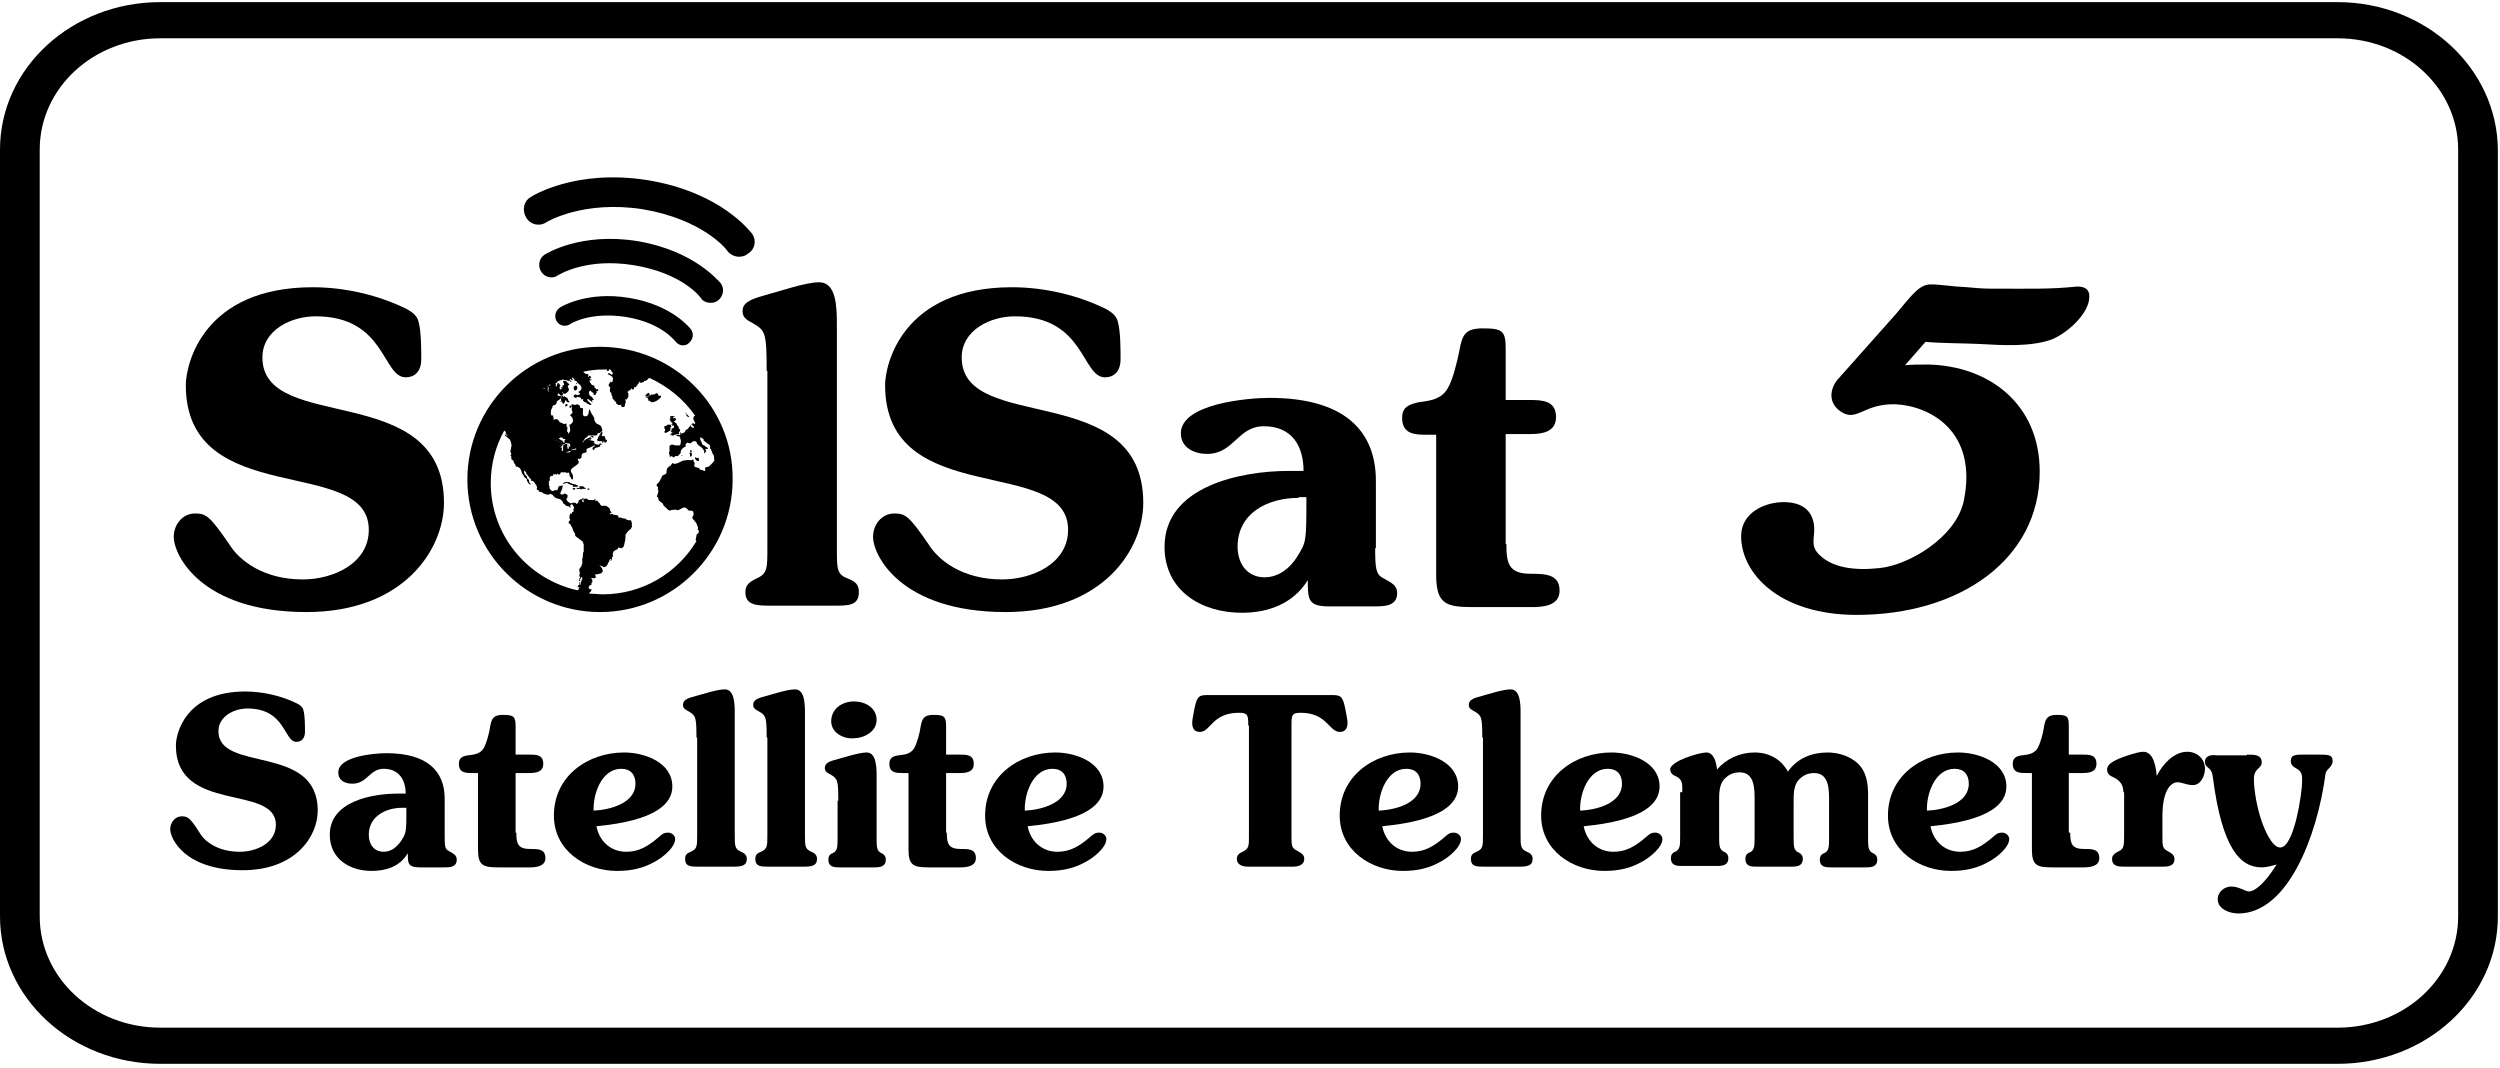 <svg xmlns="http://www.w3.org/2000/svg" xmlns:xlink="http://www.w3.org/1999/xlink" version="1.1" id="Layer_1" x="0px" y="0px" viewBox="0 0 352.5 150.6" style="enable-background:new 0 0 352.5 150.6;" xml:space="preserve"> <g> <path d="M88.7,42c-6-1-9.7,1.3-9.8,1.4c-0.6,0.4-0.8,1.3-0.4,1.9c0.4,0.7,1.3,0.8,1.9,0.4c0.1-0.1,2.9-1.8,7.9-1 c4.9,0.8,6.8,3.3,6.9,3.4c0.3,0.4,0.7,0.6,1.1,0.6c0.3,0,0.6-0.1,0.8-0.3c0.6-0.5,0.8-1.3,0.3-2C97.3,46.3,94.8,43,88.7,42z"></path> <path d="M89.9,34c-8.1-1.3-12.9,1.8-13.1,1.9c-0.8,0.5-1,1.6-0.5,2.4c0.5,0.8,1.6,1.1,2.4,0.5c0.2-0.1,4-2.5,10.7-1.4 c6.7,1.1,9.3,4.4,9.4,4.6c0.3,0.5,0.9,0.7,1.4,0.7c0.4,0,0.7-0.1,1-0.3c0.8-0.6,1-1.7,0.4-2.5C101.4,39.8,98.1,35.4,89.9,34z"></path> <path d="M106,32.9c-0.2-0.2-4.3-5.8-14.7-7.5c-10.1-1.6-16.2,2.2-16.5,2.4c-1,0.6-1.2,1.9-0.6,2.9c0.6,1,1.9,1.3,2.9,0.6 c0,0,5.1-3.1,13.5-1.8c8.4,1.4,11.8,5.6,11.9,5.8c0.4,0.6,1.1,0.9,1.7,0.9c0.4,0,0.9-0.1,1.2-0.4C106.5,35.2,106.7,33.8,106,32.9z"></path> </g> <path d="M276.9,70.6c2-9.8-4.8-13.4-9.7-13.6c-4.5-0.1-5.4,2.6-7.7,1c-2-1.4-1.3-3.6-0.2-4.7l8-9c2.2-2.6,3.3-4.2,4.9-4.2 c1.5,0,2.9,0.3,5.2,0.4c2.3,0.2,2.2,0.2,4.6,0.2c3.8,0,7.1,0.1,10.9-0.3c1.2,0,1.7,0.5,1.7,1.4c0,2.5-3.3,5.3-5.4,6.1 c-2.9,1-6.7,0.8-10.1,0.6c-1.9-0.1-5.7-0.1-7.6-0.3l-2.9,3.3c1-0.1,2-0.1,3.3-0.1c8.6,0.2,15.7,5.6,15.7,15.1 c0,12.4-11.3,20.2-25.8,20.2c-11,0-16.3-5.9-16.3-11.1c0-3.3,3.3-4.8,6-4.8c2.1,0,4.1,0.8,4.3,3.5c0.1,1.6-0.6,2.6,0.7,3.9 c1.8,1.8,4.8,2.3,8.5,1.9C269.1,79.7,275.8,75.8,276.9,70.6z"></path> <g> <path d="M42.7,81.7c4.2,0,9.3-2.2,9.3-7c0-10.6-25.8-2.7-25.8-20.4c0-2.9,2.4-13.8,17.9-13.8c4.5,0,9.3,1.1,13.3,3.1 c0.7,0.4,1.4,0.9,1.6,1.7c0.4,1.4,0.4,3.9,0.4,5.4c0,1.4-0.7,2.5-2.2,2.5c-3.3,0-2.8-8.6-12.7-8.6c-3.4,0-7.5,1.9-7.5,5.8 c0,10.9,25.6,3,25.6,20.5c0,6.5-5.6,15.4-19.4,15.4c-14.8,0-18.7-8-18.7-10.6c0-1.7,1.2-3.3,3-3.3c1.6,0,2.1,0.4,4.8,4.3 C33.7,79,37.1,81.7,42.7,81.7z"></path> <path d="M108.1,52.3c0-5.4-0.2-5.7-1.9-6.7c-0.7-0.4-1.5-0.7-1.5-1.7c0-1.1,0.8-1.6,2.9-2.2c2.6-0.7,6-1.9,7.9-1.9 c2.4,0,2.5,3.4,2.5,5.9v31.6c0,3,0,3.7,1.6,4.3c1,0.4,1.5,0.8,1.5,1.9c0,1.9-1.5,1.9-3.5,1.9h-9c-2,0-3.5-0.1-3.5-1.9 c0-1,0.5-1.4,1.5-1.9c1.6-0.7,1.6-1.4,1.6-4.3V52.3z"></path> <path d="M141.3,81.7c4.2,0,9.3-2.2,9.3-7c0-10.6-25.8-2.7-25.8-20.4c0-2.9,2.4-13.8,17.9-13.8c4.5,0,9.3,1.1,13.3,3.1 c0.7,0.4,1.4,0.9,1.6,1.7c0.4,1.4,0.4,3.9,0.4,5.4c0,1.4-0.7,2.5-2.2,2.5c-3.3,0-2.8-8.6-12.7-8.6c-3.4,0-7.5,1.9-7.5,5.8 c0,10.9,25.6,3,25.6,20.5c0,6.5-5.6,15.4-19.4,15.4c-14.8,0-18.7-8-18.7-10.6c0-1.7,1.2-3.3,3-3.3c1.6,0,2.1,0.4,4.8,4.3 C132.3,79,135.7,81.7,141.3,81.7z"></path> <path d="M193.9,77.3c0,2.8,0.1,3.7,1.1,4.2c1.3,0.7,2,1.1,2,2.1c0,1.9-1.8,1.9-3.3,1.9h-6.3c-3,0-3-1-3-3.7 c-2.1,3.4-5.7,4.6-9.3,4.6c-5.7,0-10.9-3.1-10.9-9.3c0-8.6,10.9-10.7,17.5-10.7h2.1c0-3.6-1.7-6.3-5.6-6.3c-3.7,0-4.2,3.9-8,3.9 c-1.7,0-3.7-0.8-3.7-2.9c0-4.2,9.5-5,12.5-5c10.5,0,15,4.6,15,11.7V77.3z M183.1,70.2c-4.3,0-8.6,2.1-8.6,6.9 c0,2.3,1.3,4.3,3.8,4.3c2,0,3.6-1.3,4.6-2.9c1.3-2.1,1.3-2.1,1.3-8.4H183.1z"></path> <path d="M212.4,76.7c0,2.7,0.3,4.2,3.4,4.2c2.2,0,4.1,0.1,4.1,2.4c0,2.2-2.5,2.3-4,2.3h-8.3c-3.8,0-5.1-0.5-5.1-4.6V61.3h-1.2 c-1.7,0-3.6,0-3.6-2.4c0-1.6,1.1-1.9,2.4-2.2c1.6-0.2,3.1-0.4,4-1.9c0.8-1.3,1.4-4,1.7-5.5c0.4-2.2,0.9-3,3.3-3 c2.8,0,3.2,0.4,3.2,2.9v7.2h3.4c1.8,0,3.7,0.1,3.7,2.4c0,2.1-1.9,2.4-3.6,2.4h-3.5V76.7z"></path> </g> <g> <path d="M329.6,0.3h-307C10.1,0.3,0,9.6,0,21.1v108.1C0,140.7,10.1,150,22.6,150h307c12.5,0,22.6-9.3,22.6-20.8V21.1 C352.1,9.6,342,0.3,329.6,0.3z M346.6,129.2c0,8.7-7.6,15.7-17,15.7h-307c-9.4,0-17-7-17-15.7V21.1c0-8.7,7.6-15.7,17-15.7h307 c9.4,0,17,7,17,15.7V129.2z"></path> </g> <g> <g> <path d="M97.8,60C97.7,60,97.8,59.9,97.8,60c0-0.1,0.1-0.1,0.1-0.1c0,0,0,0,0-0.1c0,0-0.1,0-0.1,0c0,0,0-0.1,0-0.1 c0,0-0.1-0.1-0.1-0.1c0,0,0,0,0,0c-0.1,0,0,0.1,0,0.1c0,0.1,0,0.1-0.1,0c-0.1-0.1,0,0.1,0,0.2c0,0.1,0.2,0.2,0.2,0.2 c0,0.1,0.1,0,0.1,0s0,0,0.1,0c0.1,0,0.1,0,0.1,0C98,60.1,98,60,98,60C97.9,60,97.8,60,97.8,60z"></path> <path d="M76.6,54.8c0.1-0.1,0.2,0,0.3,0c0,0,0.1,0.1,0.1-0.1c0-0.2-0.1-0.2,0-0.2c0.1,0,0.2,0,0.3,0.1c0.1,0.1,0.1,0,0.1,0.1 c0,0.1-0.1,0.1-0.1,0.3c0,0.2,0.2,0.4,0.3,0.2c0-0.2-0.1-0.2-0.1-0.3s0-0.1,0-0.1s0-0.1,0.1-0.1c0.1,0,0.3-0.1,0.3-0.2 c0-0.1,0,0,0-0.1c0-0.1,0.2-0.2,0-0.3c-0.1,0-0.2,0-0.1-0.1c-0.1,0-0.2,0.1-0.3,0.1c0,0,0.1,0,0.1,0.1c0,0.1,0,0.2-0.2,0.2 c-0.1,0-0.2,0-0.2-0.1c-0.3,0.1-0.5,0.3-0.8,0.5C76.4,54.8,76.5,54.8,76.6,54.8z"></path> <path d="M80.6,63.3C80.6,63.3,80.6,63.3,80.6,63.3c0,0,0.3,0,0.4,0c0.1,0,0.2-0.1,0.2-0.1c0,0-0.1-0.1-0.1-0.1s0-0.1-0.1,0 c0,0.1,0,0.1-0.1,0.1c0,0-0.1,0-0.1,0c0,0-0.1,0-0.1,0c0,0-0.1,0-0.2,0c0,0-0.1,0-0.1,0c0,0,0,0.1,0,0.1 C80.5,63.3,80.6,63.3,80.6,63.3z"></path> <path d="M80.9,54.6c0-0.1,0.2-0.2,0.3-0.1c0.1,0,0,0.2,0.1,0.3c0,0,0,0.2-0.1,0.2C81.2,55,81,55.1,81,55c-0.1-0.1,0-0.1-0.1-0.2 C80.9,54.8,80.9,54.7,80.9,54.6z M79.9,57.2c-0.1,0.1-0.2,0.1-0.2,0.1c0,0,0-0.1,0-0.2s0.1-0.1,0.1-0.1c0.1,0,0.1-0.1,0.1,0 C80,57,80,57.1,79.9,57.2z M80.1,56.7c-0.1,0-0.1-0.1-0.2-0.1c0,0,0,0,0-0.1c0-0.1-0.2-0.2-0.2-0.1c0,0-0.1,0.1,0,0.1 c0,0-0.1,0.1-0.1,0.2c0,0.1-0.1,0.2-0.2,0.2c-0.1,0-0.1-0.3-0.1-0.3c0,0,0,0-0.1,0c-0.1,0-0.1,0.1-0.2,0.1c0,0,0,0,0,0 s0-0.1,0.1-0.1c0,0,0.1-0.1,0.1-0.1c0,0-0.1-0.1-0.1-0.2c0-0.1,0.1-0.1,0.1-0.2c0-0.1,0-0.1,0-0.2c0-0.1,0.1-0.2,0.1-0.1 c0,0.1,0.1,0.2,0.1,0.2s0.1-0.1,0.2-0.1c0.1,0,0,0.1,0.1,0.1c0.1,0,0.1,0.1,0.2,0.1c0,0.1,0.1,0,0.1,0.1c0.1,0.1,0.1,0.1,0.1,0.2 c0,0.1,0,0.1,0,0.1c0,0,0.1,0,0.2,0.1C80.3,56.7,80.2,56.8,80.1,56.7z M80.5,57.5C80.5,57.5,80.5,57.5,80.5,57.5 c-0.1,0-0.1-0.1-0.1-0.1c0,0,0,0,0-0.1c0,0,0-0.1,0.1-0.1c0,0,0.1,0.1,0.1,0.2C80.5,57.4,80.5,57.4,80.5,57.5z M83.3,61.5 c0-0.1,0.3,0,0.3,0c0,0,0,0,0,0c0,0,0.1,0.1,0.2,0.1c0,0,0.1,0,0,0c-0.1,0-0.3,0-0.4-0.1C83.4,61.5,83.3,61.5,83.3,61.5z M83.8,62.4c0,0-0.2,0.2-0.2,0.1c-0.1,0-0.2-0.1-0.2-0.1c0,0,0,0,0,0c0,0,0.1,0.1,0.2,0.1C83.7,62.4,83.8,62.3,83.8,62.4 C83.9,62.3,83.9,62.4,83.8,62.4z M81,69C80.9,69,80.9,69,81,69c-0.1,0-0.1,0-0.1,0c0,0,0,0,0,0s-0.1,0-0.1-0.1c0,0,0.2,0,0.3,0 S81.1,68.9,81,69C81.1,69,81.1,69.1,81,69z M81.4,68.6c-0.1,0,0,0-0.2,0c-0.2,0-0.3,0-0.4,0c0,0,0,0,0-0.1c0,0,0-0.1-0.1-0.1 c-0.1,0-0.3-0.1-0.3-0.1c0,0-0.2-0.1-0.2-0.1c0,0-0.1-0.1-0.2-0.1c0,0-0.1,0-0.2,0c-0.1,0-0.3,0.1-0.3,0.1c0,0-0.2,0.1-0.1,0 c0,0,0.2-0.2,0.3-0.2c0.1,0,0.4,0,0.5,0c0.1,0,0.1,0.1,0.2,0.1c0,0,0.2,0.1,0.2,0.1c0,0,0.2,0.1,0.3,0.1c0.1,0,0.3,0.1,0.4,0.1 C81.4,68.5,81.5,68.5,81.4,68.6C81.5,68.6,81.5,68.6,81.4,68.6z M82.6,68.9c-0.1,0-0.1,0-0.2,0c-0.1,0-0.3,0-0.3,0 c0,0.1,0,0.1-0.1,0.1c0,0,0-0.1-0.1-0.1c-0.1,0-0.3,0-0.3,0c0,0-0.1,0.1-0.1,0c0,0,0,0,0,0s-0.1,0-0.1,0c0,0,0-0.1,0-0.1 s0.1,0,0.2,0c0.1,0,0.1,0.1,0.2,0c0-0.1,0-0.1,0-0.1c0,0-0.2-0.1-0.1-0.1c0,0,0.1,0,0.2,0c0.1,0,0.2,0,0.2,0c0.1,0,0.2,0,0.3,0.1 c0,0.1,0,0.1,0.1,0.1C82.5,68.8,82.7,68.8,82.6,68.9z M83.1,69c0,0-0.2,0.1-0.3,0c0,0,0-0.1,0.1-0.1C83,68.9,83.1,68.9,83.1,69 C83.1,68.9,83.1,69,83.1,69z M85.5,62.3c0,0.1-0.1,0.1-0.2,0.1c-0.1,0-0.1,0-0.1-0.1c0-0.1,0-0.1,0-0.1c0-0.1-0.1,0-0.1,0.1 c-0.1,0.1-0.1,0.1-0.2,0.2c-0.1,0.1-0.1,0,0-0.1c0.1,0,0-0.1,0.1-0.2c0.1-0.1,0,0-0.1,0c-0.1,0-0.1,0-0.2,0c-0.1,0-0.2,0-0.3,0 c-0.1,0-0.2,0-0.2,0c0-0.1,0.1-0.1,0.1-0.2c0-0.1,0,0,0-0.1c0-0.1,0.1-0.1,0.2-0.3c0.1-0.2,0.2-0.4,0.3-0.5S85,61,85,61 c0,0,0,0.1-0.1,0.2c0,0.1-0.1,0.2-0.2,0.2c-0.1,0.1,0,0.1,0.1,0c0-0.1,0-0.1,0.1,0c0.1,0.1,0,0,0,0.1c0,0.1,0.1,0,0.3,0 c0.1,0,0.1,0.1,0.1,0.2c0,0.1,0.1,0.1,0.1,0.2c0,0.1,0,0.1,0,0.2c0,0.1,0,0,0.1-0.1C85.6,62,85.6,62.2,85.5,62.3z M92.9,56.2 c-0.1,0.1-0.1,0.1-0.2,0.2c0,0-0.2,0.1-0.2,0.1c-0.1,0.1-0.1,0.1-0.2,0.1s0,0.1-0.2,0.1c-0.1,0-0.3,0-0.3,0c0,0-0.1-0.1-0.2-0.2 c-0.1-0.1-0.2,0.1-0.2,0.1c0-0.1,0-0.1,0-0.1c0.1-0.1,0-0.1,0-0.2c-0.1-0.1,0-0.1-0.1-0.2c-0.1,0-0.2,0-0.2,0c-0.1,0,0,0,0.1-0.1 c0.1,0,0.2,0,0.2,0c0.1,0,0-0.1,0-0.1c0-0.1,0,0,0.1,0c0.1,0-0.1,0-0.2,0c-0.1,0-0.2,0-0.3,0c-0.1,0,0-0.1,0-0.1c0,0,0.1,0,0.1,0 s-0.1-0.1-0.1-0.1c0,0,0-0.1,0.1,0c0.1,0,0.1,0,0.1,0s-0.1-0.1-0.1-0.1c0,0,0-0.1,0.1-0.1s0.2,0.1,0.2,0.2c0,0.1,0,0.2,0,0.3 c0,0,0.1,0,0.1-0.1c0,0,0.1,0,0.1,0c0,0,0-0.1,0-0.1c0-0.1,0-0.1,0.1-0.1c0,0,0.1,0.1,0.1,0.1c0,0,0.1-0.1,0.1-0.1 s0.1,0.1,0.2,0.1c0,0,0-0.1,0-0.1s0.1,0.1,0.1,0c0,0,0.1-0.1,0.1-0.1s0.1-0.1,0.1-0.1c0,0,0.2,0.1,0.2,0.2c0,0.1,0,0.1,0,0.1 c0,0.1,0.2,0.1,0.2,0.1s0,0,0,0.1c0,0.1,0,0,0,0.1C93.1,56.1,93,56.1,92.9,56.2z M94.4,59c0,0,0.1,0.2,0.1,0.1c0.1,0,0-0.1,0-0.2 c0.1-0.1,0-0.1,0-0.2s0.2,0,0.3,0s0.1,0,0.1,0c0,0.1-0.1,0.1-0.1,0.1c0,0,0,0.1-0.1,0.2c0,0.1,0,0,0.1,0c0.1,0,0.2,0,0.3,0 c0.1,0,0,0.1,0,0.2c0,0.1-0.1,0.2-0.2,0.2C95,59.5,95,59.5,95,59.5c0,0,0.1,0,0.2,0.1s0.2,0.1,0.2,0.2c0,0,0,0.2,0.1,0.2 c0,0.1,0.2,0.1,0.2,0.2s0,0.1,0,0.2c0,0.1,0,0.1,0,0.2c0,0,0,0,0.1-0.1c0.1,0,0.1,0.1,0.1,0.2c0,0.1-0.1,0.1-0.1,0.2 c-0.1,0-0.1,0.1-0.1,0.1c0,0,0.1,0.1,0.1,0.1c0,0-0.1,0.1-0.1,0.1c0,0-0.4,0-0.4,0.1c0,0-0.1,0-0.2,0c-0.1,0-0.1,0-0.1,0.1 c0,0.1-0.1,0-0.1,0c0,0,0,0-0.1,0c-0.1,0-0.2,0-0.2,0c0,0,0.2-0.1,0.2-0.2c0,0,0.1-0.1,0.2-0.1c0.1,0,0.1-0.1,0.1-0.1 s-0.2,0-0.3,0c-0.1,0-0.1,0-0.1-0.1c0-0.1,0.1-0.1,0.1-0.1c0,0,0.1-0.2,0-0.2s-0.1,0,0-0.1c0-0.1,0-0.1,0.1,0c0.1,0,0.1,0,0.2-0.1 c0.1-0.1,0-0.3,0-0.3s-0.1-0.1-0.1-0.1c0,0-0.1,0-0.2,0c-0.1,0,0-0.1,0.1-0.2c0.1-0.1,0-0.2-0.1-0.2c-0.1,0,0-0.1,0-0.2 c0-0.1-0.1,0-0.1,0.1c0,0.1-0.1,0.1-0.1,0c0,0,0-0.1,0-0.2c0-0.1-0.1-0.1-0.1-0.1C94.3,59,94.4,59,94.4,59z M93.7,60.9 c0-0.1,0.1-0.1,0.1-0.2c0-0.1,0-0.1,0-0.2c0,0-0.1-0.1-0.1-0.2c0.1-0.1,0-0.2,0-0.2s0.1,0,0.1,0c0.1,0,0.2,0,0.2,0 c0,0,0-0.1,0-0.1c0-0.1,0.1-0.1,0.2-0.1c0.1,0,0.2,0,0.3,0c0,0,0.1,0.1,0.1,0.1c0,0.1,0.1,0.1,0,0.2c-0.1,0.1-0.1,0-0.1,0.1 c0,0.1,0.1,0,0,0.1c0,0.1,0,0.3,0,0.3c0,0-0.1,0.1-0.2,0.1c-0.1,0-0.1,0.1-0.2,0.1c-0.1,0-0.1,0.1-0.2,0.1 C93.8,61,93.7,61,93.7,60.9z M96.2,64.3C96.2,64.3,96.2,64.3,96.2,64.3C96.2,64.3,96.2,64.3,96.2,64.3c-0.1,0-0.2-0.1-0.2-0.1 C96.1,64.2,96.1,64.2,96.2,64.3C96.2,64.2,96.3,64.2,96.2,64.3C96.3,64.2,96.3,64.3,96.2,64.3z M97.4,63.5 C97.4,63.5,97.4,63.5,97.4,63.5c0.1,0.1,0.1,0.1,0.1,0.2s0,0.1,0,0.1c0,0-0.1,0-0.1,0C97.3,63.7,97.3,63.6,97.4,63.5 C97.3,63.5,97.4,63.5,97.4,63.5z M97.5,64.3C97.5,64.3,97.5,64.4,97.5,64.3c-0.2,0.1-0.1,0.1-0.2,0.1c0,0,0,0,0-0.1c0-0.1,0,0,0,0 s0-0.2,0-0.2c0,0,0-0.1-0.1-0.1c0,0,0.1,0,0.1,0c0,0,0.1-0.1,0.1-0.1c0,0,0,0,0.1,0c0,0,0.1,0.1,0.1,0.1 C97.5,64,97.5,64.3,97.5,64.3z M98.5,64.6c0,0,0,0.1,0,0.2c0,0,0.1,0.1,0,0.2c0,0-0.2,0-0.2,0c0,0-0.1-0.1-0.2-0.2 C98,64.7,98,64.7,98,64.6c0,0,0.1-0.1,0.1-0.1s0.1,0.1,0.1,0.1c0,0,0.1,0,0.1,0C98.4,64.6,98.4,64.6,98.5,64.6 C98.6,64.6,98.6,64.6,98.5,64.6z"></path> <path d="M78.2,62.3C78.3,62.3,78.3,62.3,78.2,62.3c0.1,0,0.1,0.1,0.1,0.1s0.1,0,0.2,0c0,0,0.2,0,0.2-0.1c0,0,0.1-0.1,0.1-0.1 c0,0,0,0,0,0.1c0,0.1,0,0.1,0,0.1c0,0,0.1,0,0.1,0.1c0.1,0,0.1,0,0.1,0c0,0,0.1-0.1,0.1-0.1c0,0,0.1,0,0.1,0c0,0,0.1,0,0.1,0.1 c0.1,0,0.1-0.1,0.1-0.1c0-0.1-0.1-0.2-0.1-0.2s0-0.1,0-0.1s0,0-0.1,0c0,0-0.1,0-0.1,0s-0.1-0.1-0.1-0.1c0-0.1-0.2-0.1-0.2-0.1 c-0.1,0-0.1,0-0.2,0c-0.1,0.1-0.1,0.1-0.2,0.2c0,0.1,0,0.1-0.1,0.1c-0.1,0-0.2,0.1-0.3,0.1C78.2,62.2,78.2,62.3,78.2,62.3 C78.2,62.4,78.2,62.4,78.2,62.3z"></path> <path d="M79.3,62.6c-0.2,0-0.3,0.2-0.4,0.3c0,0,0,0,0,0c0,0,0.1,0.1,0.1,0.1c0,0,0,0.2-0.1,0.3c0,0.1-0.1,0.2-0.1,0.3 s0.1,0.2,0.1,0.2c0,0,0.1,0,0.1-0.1c0-0.1,0.1-0.2,0-0.2c0-0.1,0-0.2,0-0.2c0-0.1,0-0.2,0.1-0.3c0.1,0,0.1-0.1,0.1-0.1 c0,0,0.1-0.1,0.1-0.1c0,0,0.1-0.1,0.1,0c0,0,0.1,0,0.2,0.1c0,0.1,0,0.1,0,0.1c0,0.1,0,0.2-0.1,0.2c0,0-0.1,0.1-0.1,0.1 c0,0,0.1,0,0.1,0c0,0,0.1-0.1,0.1,0c0,0,0,0.1,0,0.1c0,0,0,0.1,0.1,0.1c0.1,0,0.1,0,0.1-0.1c0,0,0-0.1,0-0.1c0,0,0-0.1,0-0.1 c0,0,0-0.1,0-0.1c0,0-0.1-0.1-0.1-0.1c0,0,0.1,0,0.1,0c0,0,0,0.1,0,0.1c0,0,0.1,0.1,0.1,0.1c0,0,0.1,0,0.1,0c0,0,0-0.2,0-0.2 s-0.1-0.2-0.1-0.2c-0.1,0-0.4-0.1-0.4-0.1c0,0-0.1,0-0.2,0c0,0-0.1,0.1-0.1,0.1S79.5,62.5,79.3,62.6z"></path> <path d="M80.2,63.4C80.2,63.4,80.2,63.4,80.2,63.4c-0.1,0.1-0.1,0.1-0.2,0.1c0,0-0.1,0-0.1,0c0,0-0.1,0-0.1,0c0,0,0,0.1,0,0.1 c0,0,0.2,0,0.2,0s0.1,0,0.1,0c0,0,0.1-0.1,0.2-0.1c0,0,0.1-0.1,0.1-0.1s0.1-0.1,0.2-0.1c0.1,0,0,0,0,0c0,0-0.1,0-0.1,0 c0,0-0.1,0-0.1,0C80.3,63.5,80.2,63.4,80.2,63.4z"></path> <path d="M90.3,53.5c0,0,0.1,0,0.1,0c0,0,0,0,0,0C90.4,53.5,90.4,53.5,90.3,53.5C90.3,53.5,90.2,53.5,90.3,53.5z"></path> <path d="M83.8,61.7C83.9,61.7,83.8,61.7,83.8,61.7c-0.1-0.1-0.2-0.1-0.2-0.2c0,0,0,0,0,0c0,0-0.3-0.1-0.3,0c0,0,0.1,0,0.1,0.1 C83.5,61.7,83.8,61.7,83.8,61.7z"></path> <path d="M85.3,62.1c0-0.1,0-0.1,0-0.2c0-0.1-0.1-0.1-0.1-0.2c0-0.1,0.1-0.2-0.1-0.2c-0.1,0-0.2,0.1-0.3,0c0-0.1,0-0.1,0-0.1 c-0.1-0.1-0.1-0.1-0.1,0c0,0.1-0.1,0.1-0.1,0c0.1-0.1,0.1-0.1,0.2-0.2c0-0.1,0-0.1,0.1-0.2c0,0,0-0.1-0.1-0.1s-0.2,0.4-0.3,0.5 c-0.1,0.2-0.1,0.2-0.2,0.3c0,0.1,0.1,0,0,0.1c0,0.1-0.1,0.1-0.1,0.2c0,0.1,0.1,0,0.2,0c0.1,0,0.2,0,0.3,0c0.1,0,0.1,0,0.2,0 c0.1,0,0.2-0.1,0.1,0c-0.1,0.1,0,0.1-0.1,0.2c-0.1,0-0.1,0.2,0,0.1c0.1-0.1,0.1-0.1,0.2-0.2C85.2,62.1,85.3,62,85.3,62.1 c0,0.1,0,0-0.1,0.1c0,0.1,0,0.1,0.1,0.1c0.1,0,0.1,0,0.2-0.1c0-0.1,0-0.2,0-0.2C85.4,62.1,85.3,62.2,85.3,62.1z"></path> <path d="M80.1,56.5c0,0-0.1,0,0-0.1c0-0.1,0-0.1-0.1-0.2c-0.1-0.1-0.1,0-0.1-0.1c0-0.1-0.1-0.1-0.2-0.1c-0.1,0,0-0.1-0.1-0.1 c-0.1,0-0.2,0.1-0.2,0.1s-0.1-0.1-0.1-0.2c0-0.1-0.1,0-0.1,0.1c0,0.1,0,0.1,0,0.2c0,0.1-0.1,0.1-0.1,0.2c0,0.1,0,0.1,0.1,0.2 c0,0-0.1,0.1-0.1,0.1c0,0-0.1,0.1-0.1,0.1s0,0,0,0c0,0,0.1-0.1,0.2-0.1c0.1,0,0.1-0.1,0.1,0c0,0,0,0.3,0.1,0.3 c0.1,0,0.1-0.1,0.2-0.2c0-0.1,0.1-0.1,0.1-0.2c0,0,0-0.1,0-0.1c0,0,0.2,0.1,0.2,0.1c0,0.1,0,0.1,0,0.1c0,0,0.1,0.1,0.2,0.1 c0.1,0,0.2-0.1,0.1-0.2C80.2,56.5,80.1,56.5,80.1,56.5z"></path> <path d="M77.5,54.2C77.5,54.2,77.5,54.2,77.5,54.2c-0.2,0-0.3,0-0.4,0.1c0.1,0,0.1,0,0.2,0.1C77.5,54.4,77.5,54.3,77.5,54.2z"></path> <path d="M79.9,57c-0.1,0-0.1,0.1-0.1,0.1s0,0.2,0,0.2c0,0,0.1,0,0.2-0.1C80,57.1,80,57,80,57C80,56.9,79.9,57,79.9,57z"></path> <path d="M81,55c0.1,0.1,0.2,0,0.3-0.1c0.1,0,0.1-0.2,0.1-0.2c0,0,0-0.2-0.1-0.3c-0.1-0.1-0.3,0-0.3,0.1c0,0.1,0,0.2,0,0.2 C80.9,55,80.9,55,81,55z"></path> <path d="M80.4,57.2c-0.1,0-0.1,0.1-0.1,0.1c0,0,0,0.1,0,0.1c0,0,0,0.1,0.1,0.1c0.1,0,0,0,0.1-0.1c0,0,0-0.1,0-0.1 C80.6,57.3,80.5,57.2,80.4,57.2z"></path> <path d="M83.6,62.4c-0.1,0-0.2-0.1-0.2-0.1c-0.1,0-0.1,0,0,0c0,0,0.2,0.1,0.2,0.1c0.1,0,0.2-0.1,0.2-0.1c0,0,0-0.1,0-0.1 C83.8,62.3,83.7,62.4,83.6,62.4z"></path> <path d="M81.3,68.4c-0.1-0.1-0.3-0.1-0.4-0.1c-0.1,0-0.2-0.1-0.3-0.1c0,0-0.1-0.1-0.2-0.1c0,0-0.1-0.1-0.2-0.1c-0.1,0-0.3,0-0.5,0 c-0.1,0-0.3,0.2-0.3,0.2c-0.1,0.1,0.1,0,0.1,0c0,0,0.2-0.1,0.3-0.1c0.1,0,0.2,0,0.2,0c0,0,0.1,0.1,0.2,0.1c0,0,0.2,0.1,0.2,0.1 c0,0,0.3,0.1,0.3,0.1c0.1,0,0.1,0.1,0.1,0.1c0,0-0.1,0.1,0,0.1c0,0,0.2,0,0.4,0c0.2,0,0.1,0,0.2,0c0.1,0,0.1,0,0.1-0.1 C81.5,68.5,81.4,68.5,81.3,68.4z"></path> <path d="M82.3,68.7c0-0.1-0.2-0.1-0.3-0.1c-0.1,0-0.1,0-0.2,0c-0.1,0-0.2,0-0.2,0c-0.1,0,0.1,0,0.1,0.1c0,0,0.1,0.1,0,0.1 c0,0.1-0.1,0-0.2,0c-0.1,0-0.2,0-0.2,0s0,0,0,0.1c0,0,0.1,0,0.1,0s0,0,0,0c0,0,0.1,0,0.1,0c0,0,0.3,0,0.3,0c0.1,0,0,0.1,0.1,0.1 c0,0,0-0.1,0.1-0.1c0-0.1,0.2,0,0.3,0c0.1,0,0.2,0,0.2,0c0.1,0-0.1-0.1-0.2-0.1C82.4,68.8,82.4,68.8,82.3,68.7z"></path> <path d="M80.7,68.9C80.7,69,80.8,69,80.7,68.9c0.1,0.1,0.1,0.1,0.1,0.1c0,0,0.1,0,0.1,0s0,0,0.1,0s0.1,0,0.1-0.1 c0,0,0-0.1-0.1-0.1S80.7,68.9,80.7,68.9z"></path> <path d="M82.9,68.9C82.8,68.9,82.8,69,82.9,68.9C82.9,69,83,69,83.1,69c0,0,0-0.1,0-0.1S83,68.9,82.9,68.9z"></path> <path d="M97.8,60c0.1,0,0.1,0,0.2,0c0,0,0-0.1-0.1-0.1C97.9,59.9,97.8,59.9,97.8,60C97.8,59.9,97.7,60,97.8,60z"></path> <path d="M97.8,59.8C97.8,59.8,97.8,59.8,97.8,59.8C97.8,59.8,97.8,59.7,97.8,59.8C97.8,59.7,97.8,59.8,97.8,59.8z"></path> <path d="M96.7,58.3c0,0.1,0,0,0.1,0.1c0,0.1,0,0.1,0,0.1c0,0.1-0.1,0.1,0,0.1c0,0,0.2,0.2,0.2,0.2c0,0,0.2,0,0.2,0c0,0,0,0,0,0 c-0.2-0.2-0.4-0.5-0.6-0.7c0,0,0,0,0,0.1C96.7,58.2,96.7,58.2,96.7,58.3z"></path> <path d="M96.2,64.2C96.1,64.2,96.1,64.2,96.2,64.2C96.1,64.2,96.1,64.3,96.2,64.2c0,0.1,0,0.1,0,0.1S96.2,64.3,96.2,64.2 c0.1,0.1,0.1,0,0.1,0C96.3,64.2,96.2,64.2,96.2,64.2z"></path> <path d="M97.4,63.8C97.4,63.8,97.4,63.8,97.4,63.8c-0.1,0-0.1,0.1-0.1,0.1c0,0-0.1,0-0.1,0c0,0.1,0,0.1,0.1,0.1c0,0,0,0.2,0,0.2 s0,0,0,0c0,0.1,0,0.1,0,0.1c0,0,0-0.1,0.1,0s0.1,0,0.1-0.1c0,0,0-0.3,0-0.3C97.5,63.9,97.5,63.9,97.4,63.8z"></path> <path d="M97.5,63.7c0,0,0-0.1,0-0.1s0-0.1,0-0.1c0,0-0.1,0-0.1,0c0,0-0.1,0-0.1,0.1C97.3,63.6,97.3,63.7,97.5,63.7 C97.4,63.7,97.4,63.8,97.5,63.7z"></path> <path d="M98.3,64.6C98.3,64.6,98.3,64.7,98.3,64.6c-0.1,0-0.2-0.1-0.2-0.1s-0.1,0-0.1,0.1c0,0,0,0,0.1,0.1 c0.1,0.1,0.2,0.2,0.2,0.2c0,0,0.1,0.1,0.2,0c0,0,0-0.1,0-0.2c0,0,0-0.1,0-0.2c0,0,0-0.1,0,0C98.4,64.6,98.4,64.6,98.3,64.6z"></path> <path d="M94.1,60.9c0.1,0,0-0.1,0.2-0.1c0.1,0,0.2-0.1,0.2-0.1c0,0,0-0.2,0-0.3c0-0.1-0.1-0.1,0-0.1c0-0.1,0,0,0.1-0.1 c0.1-0.1,0-0.1,0-0.2c0-0.1-0.1-0.1-0.1-0.1c0,0-0.1,0-0.3,0c-0.1,0-0.2,0.1-0.2,0.1c0,0.1,0,0.1,0,0.1c0,0-0.1,0-0.2,0 c-0.1,0-0.1,0-0.1,0s0,0.1,0,0.2c-0.1,0.1,0,0.1,0.1,0.2c0,0,0,0.1,0,0.2c0,0.1-0.1,0.1-0.1,0.2c0,0.1,0.1,0.1,0.2,0.1 C94,61,94.1,60.9,94.1,60.9z"></path> <path d="M94.5,59.2c0,0.1,0,0.2,0,0.2c0,0,0,0,0.1,0c0-0.1,0.1-0.1,0.1-0.1c0,0.1-0.1,0.2,0,0.2c0.1,0,0.2,0.1,0.1,0.2 c-0.1,0.1-0.2,0.2-0.1,0.2c0.1,0,0.2,0,0.2,0c0,0,0.1,0,0.1,0.1s0.1,0.3,0,0.3c-0.1,0.1-0.1,0.1-0.2,0.1c-0.1,0-0.1,0-0.1,0 c0,0.1,0,0.1,0,0.1s0,0.2,0,0.2c0,0-0.1,0-0.1,0.1c0,0.1,0.1,0.1,0.1,0.1c0.1,0,0.3,0,0.3,0s0,0.1-0.1,0.1c-0.1,0-0.2,0-0.2,0.1 c0,0-0.2,0.1-0.2,0.2c0,0,0.1,0,0.2,0c0,0,0,0,0.1,0c0,0,0.1,0,0.1,0c0-0.1,0-0.1,0.1-0.1c0.1,0,0.2,0,0.2,0c0,0,0.4,0,0.4-0.1 c0,0,0.1-0.1,0.1-0.1c0,0-0.1-0.1-0.1-0.1c0,0,0-0.1,0.1-0.1c0.1,0,0.2-0.1,0.1-0.2c0-0.1,0-0.2-0.1-0.2c-0.1,0-0.1,0.1-0.1,0.1 c0,0,0-0.1,0-0.2c0-0.1,0-0.1,0-0.2s-0.2-0.1-0.2-0.2c0-0.1,0-0.2-0.1-0.2c0,0-0.1-0.1-0.2-0.2S95,59.6,95,59.5c0,0,0-0.1,0.1-0.1 c0.1-0.1,0.2-0.2,0.2-0.2c0-0.1,0.1-0.1,0-0.2c-0.1,0-0.2-0.1-0.3,0c-0.1,0-0.1,0.1-0.1,0c0-0.1,0-0.2,0.1-0.2 c0,0,0.2-0.1,0.1-0.1c0-0.1-0.1,0-0.1,0s-0.3-0.1-0.3,0s0,0.1,0,0.2c-0.1,0.1,0,0.2,0,0.2c-0.1,0-0.1-0.1-0.1-0.1 c0,0-0.1,0.1,0,0.1C94.5,59.1,94.5,59.2,94.5,59.2z"></path> <path d="M93,55.8c0,0-0.2,0-0.2-0.1c0-0.1,0-0.1,0-0.1c0-0.1-0.2-0.1-0.2-0.2c0,0-0.1,0.1-0.1,0.1s-0.1,0.1-0.1,0.1 c0,0-0.1,0-0.1,0s0,0.1,0,0.1c0,0-0.1-0.1-0.2-0.1s-0.1,0.1-0.1,0.1c0,0-0.1-0.1-0.1-0.1c0,0-0.1,0-0.1,0.1c0,0.1,0.1,0.1,0,0.1 c0,0-0.1,0-0.1,0c0,0-0.1,0.1-0.1,0.1c0,0,0-0.2,0-0.3c0-0.1-0.1-0.2-0.2-0.2s-0.1,0-0.1,0.1c0,0,0.1,0.1,0.1,0.1s-0.1,0-0.1,0 c-0.1,0-0.1,0-0.1,0c0,0,0.1,0.1,0.1,0.1s-0.1-0.1-0.1,0c0,0-0.1,0.1,0,0.1c0.1,0,0.2,0,0.3,0c0.1,0,0.2,0,0.2,0 c-0.1,0-0.1,0-0.1,0c0,0.1,0.1,0.1,0,0.1c-0.1,0-0.2,0-0.2,0c-0.1,0-0.2,0-0.1,0.1c0.1,0,0.1,0,0.2,0c0.1,0,0.1,0.1,0.1,0.2 c0.1,0.1,0.1,0.1,0,0.2c-0.1,0.1-0.1,0.1,0,0.1c0,0.1,0.1-0.1,0.2-0.1c0.1,0.1,0.2,0.2,0.2,0.2c0,0,0.2,0,0.3,0 c0.2,0,0.1-0.1,0.2-0.1s0.2,0,0.2-0.1c0.1-0.1,0.2-0.1,0.2-0.1c0,0,0.1-0.1,0.2-0.2c0.1-0.1,0.1-0.1,0.1-0.2c0-0.1,0,0,0-0.1 C93,55.8,93,55.8,93,55.8z"></path> <path d="M97.9,59.9C97.9,59.8,97.9,59.8,97.9,59.9C97.9,59.8,97.9,59.8,97.9,59.9C97.9,59.9,97.9,59.9,97.9,59.9z"></path> </g> <path d="M84.6,48.9c-10.3,0-18.7,8.4-18.7,18.7c0,10.3,8.4,18.7,18.7,18.7s18.7-8.4,18.7-18.7C103.4,57.3,95,48.9,84.6,48.9z M97.5,59.8c0.1,0.1,0.1,0,0.1,0c0-0.1,0-0.1,0-0.1c0,0,0,0,0,0c0.1,0.2,0.2,0.4,0.3,0.6c0,0-0.1,0-0.1,0c-0.1,0-0.1,0-0.1,0 s-0.1,0-0.1,0c0-0.1-0.2-0.1-0.2-0.2C97.5,59.8,97.5,59.7,97.5,59.8z M90.3,53.5C90.3,53.5,90.3,53.5,90.3,53.5 C90.3,53.5,90.3,53.6,90.3,53.5C90.2,53.5,90.3,53.5,90.3,53.5z M86.7,52.6c0,0-0.1,0-0.1,0C86.6,52.6,86.6,52.6,86.7,52.6z M77.8,54.1C77.8,54.1,77.8,54.1,77.8,54.1c0.2,0,0,0.2,0,0.3c0,0.1,0,0,0,0.1c0,0.1-0.2,0.2-0.3,0.2c-0.1,0-0.1,0.1-0.1,0.1 s0,0,0,0.1c0,0.1,0.2,0.1,0.1,0.3c0,0.2-0.2,0-0.3-0.2c0-0.2,0-0.1,0.1-0.3c0-0.1-0.1-0.1-0.1-0.1c0,0-0.1-0.1-0.1-0.1 C77.3,54.3,77.6,54.2,77.8,54.1z M76.9,54.6c0,0,0,0,0,0.1c0,0.2,0,0.1-0.1,0.1c0,0-0.2,0-0.3,0c0,0,0,0,0,0 C76.7,54.7,76.8,54.6,76.9,54.6z M82.3,76.7c0,0.1,0,0,0,0.2s0,0.1,0,0.2c0,0,0,0.1,0,0.2c0,0,0,0,0,0.1s0,0.1,0,0.2 c0,0,0,0.1,0,0.2c0,0.1-0.1,0.1-0.1,0.1c0,0,0,0.3,0,0.3s0,0.1,0,0.1c0,0-0.1,0.1-0.1,0.1c0,0,0.1,0,0.1,0.1s0,0.1-0.1,0.2 c0,0.1,0,0.2,0,0.3c0,0.1,0,0.3,0,0.3s0,0.1,0,0.2c0,0.1,0,0.1-0.1,0.1c0,0,0,0.1,0,0.1c0,0.1,0,0.1,0,0.1c0,0.1-0.1,0.1-0.1,0.1 c0,0.1-0.1,0.1-0.1,0.2c0,0,0,0-0.1,0.1c0,0-0.1,0.1,0,0.2c0,0,0,0.1,0,0.2c0,0.1,0.1,0.1,0.1,0.2c0,0-0.1,0.1-0.1,0.2 c0,0.1,0,0.1,0,0.2c0,0.1,0.1,0.1,0.1,0.2c0,0.1,0,0.1-0.1,0.1c0,0,0,0,0,0.2c0,0.1,0,0.1-0.1,0.2c0,0.1,0.1,0,0.2,0 c0,0,0-0.1,0-0.2c0-0.1,0.1-0.1,0.1-0.2c0-0.1,0-0.1,0.1-0.1s0.1-0.2,0.1,0.2c0,0.4,0,0.1-0.1,0.1c0,0.1,0,0.2,0,0.2 c0,0.1-0.1,0.1-0.1,0.2c0,0,0,0.1,0,0.2c0,0,0,0.1,0,0.1c0,0,0,0.1-0.1,0c0-0.1,0-0.1,0-0.1c0-0.1,0-0.1,0-0.2c0-0.1-0.1,0-0.1,0 c0,0,0,0.1,0,0.1s0,0.1,0,0.2c0,0.1,0,0.1-0.1,0.1c-0.1,0-0.1,0.1-0.1,0.1s0.1,0.1,0,0.1s-0.1,0.1-0.1,0.1c0,0,0.2,0,0.3,0 c0,0.1,0,0.2-0.1,0.2c-0.1,0,0,0.1,0,0.2c0,0.1,0,0-0.1,0c0,0-0.1,0-0.2,0c0,0,0,0,0,0c-6.9-1.6-12.1-7.7-12.1-15.1 c0-2.7,0.7-5.2,1.9-7.4c0,0.1,0.1,0,0.2,0.2c0.1,0.1,0,0.1,0,0.2c0,0.1,0.1,0.2,0.2,0.2s0.1,0.1,0,0.1c-0.1,0-0.1,0-0.2-0.1 c-0.1-0.1-0.1,0-0.1,0.1c0.1,0.1,0.4,0.3,0.6,0.5c0.2,0.1,0.2,0.4,0.3,0.7c0.1,0.2-0.1,0.7-0.1,0.9c-0.1,0.2,0.1,0.4,0.1,0.5 c0,0.1-0.1,0.1-0.1,0.2c0,0.1,0.1,0.1,0.1,0.2c0,0.1,0,0.2,0,0.3c0,0.1,0.3,0.2,0.3,0.3c0.1,0.1,0,0.2,0.1,0.3s0.1,0.1,0.2,0.3 c0,0.2,0.1,0.2,0.2,0.2c0.2,0,0.3,0.2,0.4,0.2c0.1,0.1,0.3,0.6,0.3,0.7c0,0.1,0.1,0.1,0.2,0.3c0.1,0.2,0.1,0.1,0.1,0.1s0,0,0,0.1 c0,0.1,0.1,0.1,0.2,0.2c0.1,0,0.1,0.1,0.2,0.2c0,0.1,0,0.2,0,0.2s0.1,0.1,0.2,0.3c0.1,0.2,0.2,0.2,0.3,0.2c0.1,0,0-0.1-0.1-0.2 c-0.1-0.1-0.1-0.2-0.1-0.3c0-0.1,0-0.2-0.1-0.2c-0.1-0.1-0.2-0.2-0.2-0.3c0-0.1,0-0.2-0.2-0.3c-0.2-0.2-0.2-0.4-0.2-0.6 c0-0.1,0.1,0,0.2,0.1c0.1,0.1,0.1,0.1,0.1,0.2c0,0.1,0.1,0.2,0.2,0.3c0.1,0.1,0.1,0.1,0.2,0.3c0.1,0.1,0.1,0.1,0.2,0.2 c0.1,0.1,0.1,0.1,0.1,0.2c0,0.2,0.1,0.1,0.2,0.1c0.1,0,0.1,0.1,0.3,0.3c0.1,0.2,0.2,0.2,0.3,0.5c0.1,0.2-0.1,0.3,0,0.4 s0.2,0.1,0.2,0.1c0.1,0.1,0.1,0.2,0.1,0.2l0.4,0.1c0,0,0.3,0.2,0.3,0.2c0.1,0,0.3,0.1,0.3,0.1c0.1,0,0.3,0.1,0.4,0 c0.1,0,0.2-0.1,0.4,0c0.2,0.1,0.2,0.2,0.3,0.3c0.2,0.2,0.3,0.2,0.3,0.2c0,0,0.2,0.1,0.2,0.1s0.2,0,0.4,0.1c0.2,0.1,0.4,0.4,0.4,0.5 s0.1,0.1,0.2,0.2c0.1,0,0.1,0.1,0.2,0.2s0.3,0,0.4,0.1c0.1,0.1,0.2,0.2,0.3,0.1c0,0-0.1-0.1-0.1-0.2c0,0,0.1-0.2,0.2-0.2 c0.1,0,0.2,0.1,0.2,0.1c-0.1,0.1,0.1,0.2,0.1,0.2c0,0.1,0.1,0.3,0,0.3c-0.1,0.1,0,0.3,0,0.3c0,0.1-0.1,0.2-0.2,0.2 c-0.1,0.1,0,0.2-0.1,0.2c0,0-0.1,0.1-0.1,0s-0.1,0-0.1,0.1c0,0-0.1,0.2-0.1,0.2s0,0.1,0,0.2s0,0.2,0,0.2s0.1,0.1,0.1,0.2 c0,0.1-0.2,0.2-0.2,0.2c0,0,0,0.1,0,0.1s0,0.1,0,0.2c0,0,0.1,0,0.2,0.1c0.1,0.1,0.1,0.1,0.1,0.2c0.1,0.1,0.2,0.3,0.3,0.6 c0,0.2,0.3,0.5,0.3,0.6c0,0.1,0,0.1,0,0.2c0,0.1,0.5,0.4,0.6,0.5s0.4,0.3,0.5,0.4c0,0.1,0,0.2,0,0.2c0,0.1,0,0.1,0,0.1 C82.3,76.5,82.3,76.6,82.3,76.7z M99.9,65.8c-0.1,0-0.5,0.1-0.5,0.2c0,0.1,0.1,0.4,0,0.4c-0.1,0-0.2,0-0.3-0.1 c-0.2-0.1-0.3,0-0.4-0.1c-0.1,0-0.1-0.2-0.1-0.2c-0.1,0-0.3-0.1-0.4-0.1c-0.2,0-0.4-0.2-0.3-0.3c0-0.1,0.1-0.3,0-0.4 c-0.1-0.1-0.1-0.1-0.1-0.2c0-0.1,0-0.2-0.1-0.2s-0.2,0.1-0.3,0.1c-0.2,0-0.5-0.1-0.6,0c-0.2,0-0.4,0-0.6,0.1 c-0.2,0.1-0.5,0.2-0.6,0.3c-0.2,0-0.3,0.1-0.4,0.1c-0.1,0-0.3,0-0.3-0.1c0-0.1-0.2,0.1-0.3,0.3c-0.1,0.1-0.1,0.1-0.1,0.1 s-0.1,0-0.2,0.1c-0.1,0.1-0.3,0.3-0.3,0.5c0,0.2,0,0.4-0.1,0.5c-0.1,0.1-0.5,0.2-0.5,0.3c-0.1,0-0.1,0.3-0.2,0.4 c-0.1,0.1-0.2,0.4-0.3,0.5c-0.1,0.1-0.4,0.3-0.3,0.5c0,0.1,0.2,0.1,0.2,0.3c0,0.1-0.1,0.1,0,0.3c0.1,0.2-0.1,0.7-0.2,0.9 c0,0,0.2,0.1,0.2,0.2c0,0.1,0.1,0.4,0.1,0.4s0.2,0.1,0.3,0.2c0.1,0.1,0.3,0.2,0.3,0.3c0,0.1,0.1,0.2,0.2,0.3 c0.1,0.1,0.6,0.6,0.7,0.6c0.1,0,0.2-0.1,0.4-0.1c0.2,0,0.6-0.1,0.6,0c0,0.1,0.3,0,0.3,0l0.6-0.3c0,0,0.1-0.1,0.4,0 c0.2,0.1,0.3,0.3,0.3,0.3s0,0.1,0.4,0.1c0.4,0,0.4,0.3,0.4,0.5s-0.2,0.4-0.2,0.5c0,0.1,0.5,0.6,0.6,0.8c0.1,0.2,0.1,0.3,0.2,0.5 c0.1,0.2-0.1,0.4,0,0.4c0.1,0,0.2,0.2,0.1,0.4c0,0.1-0.3,0.2-0.3,0.4c0,0.2-0.1,0.4-0.1,0.6c0,0.1,0,0.1,0.1,0.2 c-2.7,4.5-7.6,7.5-13.2,7.5c-0.6,0-1.3-0.1-1.9-0.1c0,0,0,0,0-0.1c0.1-0.1,0.3-0.3,0.3-0.4c0-0.1,0-0.2-0.1-0.1c0,0-0.2,0-0.3-0.2 c0-0.3,0.2-0.4,0.3-0.4c0.1,0,0.1-0.1,0.1-0.2c0-0.1,0-0.2,0.1-0.2c0-0.1,0.1,0,0.1-0.1c0,0,0,0-0.1,0s0-0.1,0-0.1 c0.1-0.1,0-0.2-0.1-0.3s0-0.1,0.1-0.1c0.1,0,0.2,0.1,0.4,0c0.1,0,0.1-0.1,0.1-0.2c0-0.1-0.1-0.2-0.1-0.3c0,0,0.4,0,0.6-0.1 c0.2,0,0.3-0.1,0.4-0.2c0.1-0.1,0.1-0.3,0.1-0.3c0,0-0.1-0.1-0.1-0.2s0-0.1-0.1-0.2c-0.1-0.1-0.3-0.3-0.3-0.3s0.2,0.1,0.3,0.1 c0.1,0,0.1,0,0.2,0.1c0.1,0.1,0.4,0.1,0.5-0.1c0.2-0.1,0.2-0.4,0.3-0.5c0.1-0.1,0.1-0.1,0.1-0.2c0-0.1,0-0.1,0.1-0.2 c0.1-0.1,0.2-0.1,0.2-0.1c0,0.1-0.2,0.3-0.1,0.3c0.2-0.1,0.2-0.3,0.2-0.5s0.1,0,0.1-0.1c0.1-0.1-0.1-0.4,0.1-0.7 c0.1-0.2,0.5-0.3,0.6-0.4c0.1-0.1,0-0.2,0.1-0.2c0.1,0,0.3,0.1,0.4,0.1c0.1,0,0.2-0.1,0.3-0.2c0.1-0.1,0.1-0.3,0.2-0.7 c0.1-0.3,0.1-0.9,0.1-1c0-0.1,0.1-0.1,0.2-0.3c0.1-0.1,0.2-0.3,0.4-0.4s0.2-0.3,0.3-0.4c0.1-0.1-0.1-0.2,0-0.4 c0-0.2-0.1-0.4-0.1-0.5c-0.1-0.1-0.4,0-0.6-0.1c-0.1-0.1-0.2-0.2-0.4-0.2c-0.1,0-0.3,0-0.4-0.1c-0.1,0-0.1-0.1-0.3,0 c-0.1,0.1-0.1-0.1-0.1-0.2c0,0-0.1-0.1-0.1-0.1c-0.1-0.1-0.4-0.1-0.5-0.1s-0.1,0.1-0.1,0c0-0.1,0-0.1-0.1-0.1c-0.1,0-0.2-0.1-0.3,0 c-0.1,0.1-0.1,0.1-0.1,0s0.1-0.2,0.2-0.2c0.1,0,0-0.1-0.1-0.2s-0.1-0.2-0.1-0.3c-0.1-0.2-0.1-0.2-0.4-0.4c-0.3-0.2-0.6,0-0.8-0.1 s-0.2-0.3-0.3-0.4c0,0-0.2-0.1-0.2-0.2c0-0.1-0.1-0.1-0.2-0.1c-0.1,0-0.2,0-0.2,0s0,0,0-0.1c0-0.1,0.1,0,0.1-0.1 c-0.1-0.1-0.2,0.1-0.3,0.1c-0.1,0.1-0.2,0-0.2,0s0,0-0.1,0c-0.1,0-0.3,0-0.3,0s0,0-0.1,0c-0.1,0-0.1-0.1-0.1-0.1s-0.2-0.1-0.2-0.1 c0,0-0.3,0-0.4,0.1c-0.1,0-0.1,0.1,0,0.2c0,0.1,0,0.1,0,0.2c0,0.1-0.3-0.1-0.2-0.2c0-0.1,0.1-0.2,0.1-0.2c0-0.1,0-0.1,0-0.1 s0,0,0.1,0c0.1,0,0.1-0.1,0-0.1c-0.1,0-0.2,0.1-0.3,0.2c-0.1,0-0.2,0-0.3,0.1c-0.1,0.1-0.1,0-0.1,0.1c-0.1,0.1,0,0.2,0,0.2 l-0.1,0.1c0,0,0,0-0.2,0.2c-0.1-0.3-0.4-0.2-0.6-0.2c-0.1,0.1-0.2,0.1-0.4,0c0,0-0.3-0.2-0.4-0.4c-0.1-0.2,0.1-0.3,0.1-0.3 s0-0.1,0-0.1c0-0.1,0.1-0.2,0-0.3s-0.3-0.2-0.3-0.2c-0.1,0-0.2,0-0.3,0.1c-0.1,0.1-0.1,0-0.3,0c-0.2,0,0-0.4,0-0.4l0.1-0.2 c0,0,0.1-0.2,0.1-0.4s0.1-0.1,0.1-0.2c0.1-0.1-0.2,0-0.3,0c-0.1,0-0.2,0-0.3,0.1c-0.1,0.1-0.1,0.1-0.1,0.2c0,0.1-0.1,0.2-0.1,0.3 c0,0.1-0.1,0-0.2,0c-0.1,0-0.2,0-0.3,0.1s-0.2,0-0.3,0c-0.1-0.1-0.2-0.1-0.2-0.2c-0.1-0.1-0.1-0.1-0.1-0.2c-0.1-0.1,0-0.1,0-0.2 c0-0.1-0.1-0.1-0.1-0.1c0-0.1,0-0.3,0-0.5c0-0.2,0-0.2,0.1-0.2c0.1-0.1,0-0.3,0-0.4c0-0.1,0.1-0.1,0.1-0.2c0-0.1,0.2-0.1,0.3-0.1 c0.1,0,0.1-0.1,0.1-0.2s0.1,0,0.2,0c0.1,0,0.2-0.1,0.2,0c0.1,0.1,0.1,0,0.2-0.1s0.1,0.1,0.1,0.1s0,0,0,0c0,0,0.2,0,0.2,0 s0.1,0,0.1-0.1s0.1-0.2,0.1-0.2s0,0,0.1,0c0.1,0,0.2,0,0.2,0s0,0,0.1,0c0.1,0,0.2,0,0.3,0c0.1,0.1,0.1,0.1,0.1,0.1 c0.1,0,0.1,0,0.2-0.1c0.1,0,0.1,0.1,0.1,0.1c0.1,0.1,0.1,0,0.1,0.2c0,0.2,0,0.3,0.1,0.3c0,0.1,0.1,0,0.1,0.2 c0.1,0.2,0.1,0.2,0.2,0.2c0.1,0,0.1-0.1,0.1-0.3c0-0.2,0-0.3-0.2-0.6c-0.2-0.3-0.1-0.5,0-0.6c0.2-0.2,0.7-0.5,0.9-0.7 c0.2-0.2,0.1-0.4,0-0.5c-0.1-0.2,0-0.3,0.1-0.2c0.1,0.1,0.1,0,0.3-0.1c0.2-0.1,0-0.3,0.2-0.6c0.2-0.2,0.6-0.2,0.6-0.2 c0,0,0-0.2,0-0.4c0-0.2,0.3-0.2,0.5-0.3c0.2-0.1,0.6-0.3,0.6-0.3s0.2,0.1,0.1,0.1c-0.1,0-0.2,0.1-0.3,0.2c-0.1,0.1-0.1,0.1,0,0.3 c0.1,0.2,0.2-0.1,0.3-0.2c0.1-0.1,0.3-0.1,0.3-0.1s0,0,0.3-0.1c0.3-0.1,0.1-0.1,0.1-0.2c0-0.1,0.1-0.1,0.2-0.1c0.2,0,0-0.1-0.1-0.1 c-0.1,0,0-0.1,0-0.2c0,0-0.1,0.1-0.2,0.2c0,0.1,0,0.1,0,0.1c0,0-0.1,0-0.2,0c-0.2,0-0.4-0.1-0.5-0.2c-0.2-0.1,0-0.3,0-0.3L82.9,62 c0,0,0.1,0,0.3,0c0.1,0,0.2-0.1,0.2-0.2c0-0.1,0,0-0.1-0.1c-0.1-0.1-0.2,0-0.4,0.1c-0.2,0.1-0.4,0.2-0.5,0.3 c-0.1,0.2-0.2,0.3-0.3,0.3c0,0,0.3-0.4,0.4-0.6c0.2-0.2,0.3-0.1,0.3-0.2c0.1-0.2,0.1-0.2,0.4-0.2c0.2,0,0.8,0,0.9,0 c0.1,0,0.1-0.2,0.2-0.3c0.1-0.1,0.3,0,0.3-0.1c0,0,0.1-0.1,0.3-0.2c0.1,0,0-0.3-0.1-0.6c-0.1-0.3-0.6-0.4-0.7-0.5 c-0.1-0.1-0.3-0.3-0.3-0.6s-0.2-0.4-0.2-0.5c-0.1-0.1-0.1-0.2-0.2-0.3c0-0.1-0.2-0.3-0.2-0.5c0-0.2-0.2,0-0.2,0.3 c0,0.3-0.1,0.6-0.5,0.6c-0.4,0-0.3-0.5-0.3-0.7c0-0.2,0-0.2,0-0.4c0-0.1-0.1,0-0.3-0.1c-0.2,0-0.1-0.1-0.1-0.2 c0-0.1-0.3-0.3-0.4-0.3c-0.1,0-0.2,0.1-0.3,0.1c-0.2,0-0.3-0.1-0.4-0.1c-0.1,0-0.2,0.1-0.1,0.3c0.1,0.2,0,0.3,0,0.4 c0,0.1,0.1,0.2,0.1,0.4c0.1,0.2-0.1,0.2-0.2,0.3c-0.1,0.1-0.1,0.2-0.1,0.2c0.3,0.2,0.4,0.4,0.4,0.8c-0.1,0.3-0.4,0.5-0.5,0.5 c-0.1,0-0.1,0,0,0.1c0,0.1,0.1,0.3,0.1,0.6c0,0.3-0.1,0.3-0.2,0.5c-0.1,0.1-0.1,0-0.1-0.1c-0.1-0.1-0.1-0.2-0.2-0.3 C80,60.7,80,60.6,80,60.4c0-0.2,0-0.1-0.1-0.3c-0.1-0.2,0-0.2,0-0.3c0-0.1-0.2-0.1-0.3,0c-0.1,0-0.2-0.1-0.3-0.1 c-0.1-0.1-0.3-0.1-0.4-0.2c-0.1-0.1-0.1-0.2-0.2-0.3c-0.1-0.1-0.3-0.1-0.4-0.1c-0.1,0.1-0.3,0.1-0.3,0.1s0.1-0.1,0.1-0.2 c-0.1,0-0.1-0.3-0.1-0.4c0-0.1-0.2,0.1-0.3-0.1c-0.1-0.2,0-0.8,0.1-0.9c0.1-0.1,0.1-0.2,0.1-0.3c0-0.1,0.1-0.1,0.3-0.2 c0.2-0.1,0.2-0.1,0.2-0.1s0.1-0.2,0.1-0.3s0.1-0.2,0.3-0.3c0.1-0.1,0.2-0.1,0.3-0.3c0.1-0.1,0.1-0.2,0.1-0.2s-0.4-0.1-0.5-0.1 c-0.1,0-0.1-0.2,0-0.3c0-0.1,0-0.1,0.2,0.1c0.1,0.2,0.2,0.2,0.3,0.2c0.1-0.1,0.2-0.2,0.2-0.3c0.1-0.1-0.1-0.1-0.2-0.1 c0-0.1,0.1-0.1,0.2,0c0.1,0.1,0.2,0.2,0.3,0.1c0.1,0,0.2-0.1,0.4-0.3c0.2-0.2,0.1-0.4,0-0.6c-0.1-0.2,0-0.2,0.1-0.3 c0.1-0.1,0.1-0.1,0-0.2C80,54,80,53.9,79.9,53.8c-0.1-0.1-0.3-0.1-0.4-0.1c-0.1,0-0.1,0-0.1,0.1c0,0.1,0.1,0.2,0.1,0.3 c0.1,0.1,0,0.1,0,0.2c0,0.1,0,0-0.1,0s-0.1,0.2-0.1,0.3c0,0.1-0.1,0.1-0.1,0s0,0-0.1,0c-0.1,0,0,0.1,0.1,0.1c0.1,0,0,0.1-0.1,0.2 c-0.1,0.1-0.2-0.1-0.2-0.2s0-0.2,0.1-0.3c0.1-0.1-0.1-0.1-0.1-0.2c0-0.1-0.2-0.2-0.2-0.2s-0.1,0-0.1,0.1c0,0.1-0.1,0.2-0.1,0.3 c0,0.1-0.1,0.1-0.1,0.1c-0.1,0,0-0.3,0-0.4c-0.1,0-0.1-0.1,0-0.1c0.1-0.1,0.1,0,0.2-0.1c0.1-0.1-0.1-0.1-0.1-0.1 c-0.1,0-0.1,0-0.1,0.1c0,0,0,0,0,0c0.3-0.2,0.7-0.3,1-0.4c0.1,0.1,0.2,0.1,0.4,0.1c0.2,0,0.2,0.1,0.3,0.1c0.1,0,0.1,0,0.2,0 c0.1,0,0,0.1,0.1,0.1c0.1,0,0.2,0,0.2,0c0-0.1-0.1-0.1-0.1-0.1c-0.1,0-0.2-0.1-0.2-0.2c0,0,0.2-0.1,0.2,0c0.1,0.1,0.2,0.2,0.2,0.1 c0.1-0.1-0.1-0.3-0.1-0.3s0.1-0.1,0.1-0.1c0,0.1,0.1,0.1,0.1,0.1s0.2,0.1,0.2,0.3c0,0.1,0.1,0.1,0.2,0.1c0.1,0.1,0.2,0.1,0.2,0.2 c0,0.1-0.1,0.1-0.2,0.1c0,0.1,0,0.2,0.1,0.1c0.1-0.1,0.1-0.2,0.2-0.1c0.1,0.1,0,0.1,0.2,0.2c0.2,0.1,0.2,0.2,0.2,0.3 c0,0.1,0.2,0.1,0.1,0.2c0,0.1-0.1,0.3-0.2,0.4c-0.1,0.1-0.3,0.1-0.2,0.2c0,0.1,0.1,0.1,0.2,0.2c0,0.1,0,0.1-0.1,0.1 c-0.1,0-0.2,0.2-0.3,0.1c-0.1,0-0.2-0.1-0.3-0.1c-0.1,0.1-0.1,0.1-0.2,0.2s0.2,0.3,0.2,0.3s0.1,0,0.3-0.1c0.1-0.1,0.1,0,0.2,0 c0.1,0,0.2,0,0.3,0.1c0,0.1,0.1,0.3,0.2,0.2c0.1-0.1,0.2,0,0.1,0.1c0,0,0,0.1,0.1,0.2c0.1,0.1,0.1,0.1,0.2,0.1c0.1,0,0.1,0,0.2,0.1 c0,0.1,0.1,0.1,0.3,0.2c0.2,0.1,0.3,0.1,0.3,0.1c0.1,0,0.1-0.1,0-0.2c-0.1-0.1-0.6-0.5-0.5-0.6c0.1-0.1,0.2,0,0.3,0.1 c0.1,0.1,0.2,0.1,0.3,0.2c0.1,0.1,0.1,0.2,0.1,0.1c0.1-0.2-0.1-0.3,0-0.3c0.1,0,0.3,0,0.2-0.1c-0.1-0.1-0.2-0.2-0.2-0.3 c-0.1-0.1-0.2-0.1-0.3-0.2c-0.1-0.1-0.1-0.2-0.1-0.2l-0.1-0.2c0,0,0.1-0.1,0.1-0.1c0,0-0.1-0.1,0-0.1c0,0,0.1-0.2,0.2-0.1 c0.1,0.1,0.1,0.2,0.2,0.2c0,0,0.2,0.1,0.2,0.2c0,0.1,0,0.1,0,0.1c0,0.1,0,0.1,0.1,0.1c0.1,0,0.2,0,0.2-0.1c0-0.1,0.1-0.2,0.1-0.2 c0.1,0,0-0.1,0-0.2c0-0.1,0.1,0,0.2-0.1c0.1,0,0.1-0.1,0-0.2c-0.1-0.1-0.1,0-0.2,0c-0.1,0-0.1,0-0.1-0.1c0-0.1,0-0.1,0-0.1 c-0.1,0-0.2,0-0.2-0.1c0-0.1,0.1-0.2,0-0.2c-0.1-0.1-0.3,0-0.4-0.2c-0.1-0.1-0.1-0.2-0.2-0.3c-0.1-0.1-0.1-0.3,0-0.3 c0.1,0,0.2,0.1,0.2,0c0-0.1,0-0.1-0.1-0.1c-0.1,0-0.2-0.1-0.2-0.1s0.2-0.1,0.2-0.1s0.1-0.1,0-0.2c-0.1-0.1-0.1-0.1-0.2-0.1 c-0.1,0.1-0.2,0.2-0.2,0.1c0-0.1,0.1-0.2,0.1-0.2c0,0-0.1-0.2-0.3-0.2c-0.1,0-0.2,0.1-0.2,0c0-0.1,0-0.2-0.1-0.1 c-0.1,0-0.1-0.1-0.1-0.1c0,0,0-0.1,0-0.1c0.9-0.2,1.8-0.3,2.8-0.3c0.2,0,0.3,0,0.5,0c0,0,0,0,0,0c0,0.2-0.1,0.2,0.1,0.2 c0.1,0,0.2-0.1,0.2-0.2c0.1-0.1,0.2,0,0.3,0.2c0.1,0.2,0.3,0.3,0.2,0.4c-0.1,0.1-0.1,0.1-0.1,0.1c0,0,0,0.1-0.1,0 c-0.1-0.1-0.4-0.2-0.4-0.2c0,0-0.1,0.1-0.1,0.2c0,0,0.2,0,0.3,0.1c0.1,0.1,0.3,0.2,0.3,0.2c0,0,0.1,0.1,0.1,0.2c0,0.1,0.1,0,0,0.3 c-0.1,0.3,0,0.2-0.1,0.3c-0.1,0-0.2-0.1-0.2-0.1s-0.1,0.2-0.2,0.3s-0.1,0.3,0,0.4c0,0.1,0.2,0.1,0.2,0.1c0,0.1-0.1,0-0.1,0.2 c0,0.1,0,0.2,0,0.3s0,0.2,0.1,0.2c0.1,0.1,0.1,0.1,0.1,0.2c0,0.1,0,0.2,0.1,0.3c0.1,0.1,0,0.3,0.1,0.4c0,0.1,0.1,0.1,0.2,0.2 c0.1,0.1,0,0.2,0.1,0.2c0.1,0,0.2,0.1,0.2,0.1c0,0.1-0.1,0.1,0,0.2s0.2,0.1,0.2,0.1c0,0.1,0,0.1,0.1,0.1c0.1,0,0.2,0,0.3,0 c0,0,0.2-0.1,0.1,0c0,0.1-0.1,0.1,0,0.2c0.1,0.1,0.2,0.1,0.3,0.1c0.1,0,0.2-0.1,0.2-0.2c0-0.1,0-0.1,0.1-0.4c0.1-0.3-0.1-0.4,0-0.5 s0.1,0.1,0.2,0c0-0.1,0.2-0.3,0.2-0.4c0-0.1,0-0.3,0-0.4c0-0.1-0.2-0.2-0.1-0.3c0.1-0.1,0,0,0.1,0c0.1,0,0-0.1,0.1-0.2 c0.1,0,0.2,0.1,0.2,0c0-0.1,0.1-0.3,0.2-0.2c0,0.1-0.1,0,0,0.1c0.1,0,0.2,0.1,0.3-0.1c0-0.2-0.1-0.1,0-0.2c0.1,0,0.1,0,0.2,0 c0.1-0.1,0.1-0.1,0.2-0.2s0.1-0.2,0.1-0.2c0-0.1,0-0.1,0.1-0.1c0.1,0,0.1-0.2,0.1-0.2s-0.1-0.2,0-0.1c0.1,0,0,0,0.1,0.1 c0,0,0.2,0.1,0.2,0.1c0,0,0.1,0,0.1-0.1c0,0,0.1,0,0.1,0c0,0,0.2,0,0.2-0.1c0,0,0-0.1,0.1-0.1c0.1,0,0.2,0,0.3-0.1s0.1-0.1,0.1-0.1 c0,0,0.1-0.1,0.1-0.1c0,0,0.1-0.1,0.2-0.1c2.6,1.2,4.8,3,6.4,5.3c-0.1,0.1-0.2,0.1-0.2,0.2c0,0.1-0.1,0.3,0,0.4 c0,0,0.1,0.1,0.1,0.2c0,0.1,0.2,0.2,0.1,0.3c-0.1,0.1-0.2,0.1-0.2,0.1c0,0-0.1,0-0.3,0.1c-0.2,0.1-0.2,0.2-0.2,0.2 s-0.2,0.2-0.2,0.2c0,0.1-0.2,0.2-0.3,0.3c-0.1,0-0.1,0-0.2,0.2c0,0.2-0.2,0.2-0.2,0.2s0,0-0.2,0.1s-0.1,0-0.2-0.1 c-0.1-0.1-0.1,0-0.1,0.1c0,0.1,0.1,0.2,0,0.2c-0.1,0.1-0.1,0-0.2,0c-0.1,0-0.1,0-0.2,0c-0.1,0-0.2,0-0.1,0.1c0,0.1,0.1,0.1,0.1,0.1 c0.1,0,0.4,0,0.4,0.2c0,0.1,0,0.2,0,0.2s0.1,0,0.1,0.2c0,0.1,0,0.5-0.1,0.6c0,0.1,0,0.1-0.2,0.1c-0.1,0-0.3,0-0.5,0 c-0.1,0-0.2-0.1-0.3-0.1c-0.1,0-0.1,0-0.2,0c-0.1,0-0.2,0.1-0.2,0.1c0,0-0.1,0-0.1,0.1c0,0.1,0,0,0,0.1c0,0.1,0,0.2,0,0.3 c0,0.1,0,0.2,0,0.3c0,0.1-0.1,0.2-0.1,0.2l0.1,0.3c0,0,0,0,0,0.1c0,0.1,0,0.2,0.1,0.2c0.1,0,0.2-0.1,0.2-0.1c0.1,0,0.1,0.1,0.1,0.1 c0,0,0.1,0.1,0.1,0.1s0.1,0,0.2-0.1c0.1-0.1,0.2-0.1,0.3-0.1c0,0,0.2,0,0.2,0c0,0,0.1-0.1,0.1-0.2c0.1,0,0.2-0.1,0.2-0.1 c0-0.1,0.1-0.2,0.1-0.2s-0.1,0,0-0.2c0-0.1,0.2-0.4,0.4-0.5c0.1-0.1,0.3-0.1,0.3-0.2c0-0.1-0.1-0.2,0-0.3c0.1-0.1,0.2-0.2,0.2-0.2 c0,0,0.2,0.1,0.3,0.1c0.1,0,0.2,0,0.3-0.1c0.1-0.1,0.2-0.2,0.3-0.2c0.1,0,0.3,0,0.4,0.1c0,0,0,0.2,0.2,0.4s0.6,0.4,0.7,0.6 c0.1,0.1,0.2,0.3,0.2,0.4c0,0.1-0.1,0.3,0,0.2c0.1,0,0.1-0.1,0.2-0.2c0.1,0,0.1-0.2,0-0.2c0,0-0.1-0.2,0-0.2c0,0,0.1,0,0.2,0 c0.1,0.1,0.1,0,0.1-0.1s-0.3-0.2-0.4-0.3c0,0-0.1-0.1-0.1-0.1c-0.1,0-0.3-0.1-0.3-0.2c0-0.1-0.1-0.2-0.1-0.3 c-0.1-0.1-0.2-0.4-0.2-0.5c0.1-0.1,0.1-0.2,0.2-0.1c0.1,0.1,0.1,0.3,0.1,0.2c0.1,0,0-0.1,0.1-0.1c0.1,0,0.1,0.2,0.1,0.3 c0.1,0.1,0.4,0.3,0.5,0.4c0.1,0.1,0.4,0.2,0.4,0.3c0,0.1,0,0.3,0,0.4c0.1,0.1,0.1,0.1,0.2,0.3c0,0.1,0.1,0.2,0.1,0.2 c0,0-0.1,0,0,0.1c0.1,0.1,0.1,0.2,0.1,0.3c0,0,0,0,0.1,0c0.1,0.3,0.1,0.6,0.1,0.9C100,65.8,99.9,65.8,99.9,65.8z M79.6,62.3 c0,0.1,0,0.2-0.1,0.1c0,0-0.1-0.1-0.1-0.1c0,0-0.1,0-0.1,0c0,0-0.1,0-0.1,0.1c0,0-0.1,0-0.1,0c-0.1,0-0.1-0.1-0.1-0.1 c0,0,0,0,0-0.1c0-0.1,0-0.1,0-0.1c0,0-0.1,0.1-0.1,0.1c0,0-0.2,0.1-0.2,0.1c0,0-0.1,0.1-0.2,0c0,0,0-0.1,0-0.1s-0.1,0-0.1,0 c0,0-0.1,0-0.1,0c0,0,0.1-0.1,0.1-0.1c0,0,0.2-0.1,0.3-0.1c0.1,0,0.1,0,0.1-0.1c0-0.1,0.1-0.1,0.2-0.2c0.1-0.1,0.1,0,0.2,0 c0.1,0,0.2,0.1,0.2,0.1c0,0.1,0.1,0.1,0.1,0.1c0,0,0.1,0,0.1,0c0,0,0.1,0,0.1,0s0,0.1,0,0.1S79.5,62.2,79.6,62.3z M80.6,63.4 C80.6,63.4,80.7,63.4,80.6,63.4c0,0.1-0.1,0.2-0.1,0.2s-0.1,0.1-0.1,0.1c0,0-0.1,0.1-0.2,0.1c0,0-0.1,0-0.1,0c0,0-0.2,0-0.2,0 c0,0-0.1-0.1,0-0.1c0,0,0.1,0,0.1,0s0.1,0,0.1,0c0,0,0.1,0,0.1-0.1c0,0,0.1,0,0.1,0s0.1,0,0.1,0c0,0,0.1,0,0.1,0 C80.5,63.4,80.6,63.4,80.6,63.4z M80.5,63.3c0,0,0.1,0,0.1,0c0,0,0.1,0,0.2,0c0,0,0.1,0,0.1,0s0.1,0,0.1,0c0,0,0,0,0.1-0.1 c0-0.1,0.1,0,0.1,0c0,0,0,0.1,0.1,0.1c0,0-0.1,0.1-0.2,0.1c-0.1,0-0.3,0-0.3,0s0,0,0,0C80.6,63.3,80.5,63.3,80.5,63.3 C80.5,63.3,80.4,63.3,80.5,63.3z M80.3,63c0,0-0.1-0.1-0.1-0.1c0,0,0-0.1,0-0.1c0,0-0.1,0-0.1,0c0,0,0,0.1,0.1,0.1c0,0,0,0.1,0,0.1 c0,0,0,0.1,0,0.1c0,0,0,0.1,0,0.1c0,0-0.1,0.1-0.1,0.1c0,0-0.1-0.1-0.1-0.1c0,0,0-0.1,0-0.1c0,0-0.1,0-0.1,0s-0.1,0.1-0.1,0 c0,0,0-0.1,0.1-0.1c0,0,0.1-0.1,0.1-0.2c0-0.1,0-0.1,0-0.1c0-0.1-0.1-0.1-0.2-0.1c0,0-0.1,0-0.1,0c0,0-0.1,0.1-0.1,0.1 c0,0-0.1,0-0.1,0.1c-0.1,0-0.1,0.2-0.1,0.3c0,0.1,0,0.2,0,0.2c0,0.1,0,0.1,0,0.2c0,0.1-0.1,0.1-0.1,0.1c0,0-0.1-0.1-0.1-0.2 c0,0,0-0.2,0.1-0.3C79,63.2,79,63,79,63c0,0,0-0.1-0.1-0.1c0,0-0.1,0,0,0c0,0,0.1-0.2,0.4-0.3c0.2,0,0.3,0.1,0.3,0 c0,0,0.1-0.1,0.1-0.1c0,0,0.1,0,0.2,0c0,0,0.4,0,0.4,0.1c0.1,0,0.1,0.2,0.1,0.2C80.4,62.9,80.4,63,80.3,63C80.4,63,80.4,63,80.3,63 z"></path> </g> <g> <path d="M33.8,120.1c2.3,0,5.1-1.2,5.1-3.8c0-5.8-14.1-1.5-14.1-11.2c0-1.6,1.3-7.6,9.8-7.6c2.4,0,5.1,0.6,7.3,1.7 c0.4,0.2,0.8,0.5,0.9,1c0.2,0.8,0.2,2.1,0.2,3c0,0.8-0.4,1.4-1.2,1.4c-1.8,0-1.5-4.7-6.9-4.7c-1.9,0-4.1,1.1-4.1,3.2 c0,5.9,14,1.7,14,11.2c0,3.6-3.1,8.4-10.6,8.4c-8.1,0-10.2-4.4-10.2-5.8c0-0.9,0.7-1.8,1.6-1.8c0.9,0,1.2,0.2,2.6,2.4 C28.9,118.7,30.8,120.1,33.8,120.1z"></path> <path d="M62.7,117.7c0,1.6,0,2,0.6,2.3c0.7,0.4,1.1,0.6,1.1,1.2c0,1.1-1,1.1-1.8,1.1h-3.4c-1.7,0-1.7-0.6-1.7-2 c-1.1,1.9-3.1,2.5-5.1,2.5c-3.1,0-5.9-1.7-5.9-5.1c0-4.7,5.9-5.8,9.6-5.8h1.1c0-2-1-3.5-3.1-3.5c-2,0-2.3,2.1-4.4,2.1 c-1,0-2-0.4-2-1.6c0-2.3,5.2-2.7,6.8-2.7c5.7,0,8.2,2.5,8.2,6.4V117.7z M56.7,113.9c-2.3,0-4.7,1.2-4.7,3.8c0,1.3,0.7,2.4,2.1,2.4 c1.1,0,1.9-0.7,2.5-1.6c0.7-1.1,0.7-1.2,0.7-4.6H56.7z"></path> <path d="M72.8,117.4c0,1.5,0.2,2.3,1.9,2.3c1.2,0,2.2,0,2.2,1.3c0,1.2-1.4,1.3-2.2,1.3h-4.5c-2.1,0-2.8-0.3-2.8-2.5V109h-0.7 c-1,0-2,0-2-1.3c0-0.9,0.6-1.1,1.3-1.2c0.9-0.1,1.7-0.2,2.2-1c0.4-0.7,0.8-2.2,0.9-3c0.2-1.2,0.5-1.7,1.8-1.7 c1.5,0,1.8,0.2,1.8,1.6v4h1.9c1,0,2,0,2,1.3c0,1.2-1.1,1.3-2,1.3h-1.9V117.4z"></path> <path d="M88.3,120.1c1.8,0,3.1-0.8,4.5-2c0.5-0.4,0.7-0.7,1.4-0.7c0.5,0,1,0.4,1,0.9c0,1.2-1.8,2.6-2.7,3.1c-1.7,1-3.4,1.4-5.5,1.4 c-4.5,0-8.9-2.9-8.9-7.8c0-5.6,4.8-8.9,9.9-8.9c2.9,0,6.8,1.4,6.8,4.8c0,2.4-2.3,4.8-10.7,5.6C84.5,118.6,86.1,120.1,88.3,120.1z M89.6,110.5c0-1.3-0.7-2.1-2-2.1c-2.8,0-4,3.6-3.9,5.9C85.9,114.2,89.6,113.3,89.6,110.5z"></path> <path d="M98.2,104c0-2.9-0.1-3.1-1.1-3.7c-0.4-0.2-0.8-0.4-0.8-0.9c0-0.6,0.4-0.9,1.6-1.2c1.4-0.4,3.3-1,4.3-1 c1.3,0,1.4,1.9,1.4,3.2v17.3c0,1.6,0,2,0.9,2.4c0.5,0.2,0.8,0.5,0.8,1c0,1-0.8,1.1-1.9,1.1h-4.9c-1.1,0-1.9,0-1.9-1.1 c0-0.6,0.3-0.8,0.8-1c0.9-0.4,0.9-0.8,0.9-2.4V104z"></path> <path d="M108.1,104c0-2.9-0.1-3.1-1.1-3.7c-0.4-0.2-0.8-0.4-0.8-0.9c0-0.6,0.4-0.9,1.6-1.2c1.4-0.4,3.3-1,4.3-1 c1.3,0,1.4,1.9,1.4,3.2v17.3c0,1.6,0,2,0.9,2.4c0.5,0.2,0.8,0.5,0.8,1c0,1-0.8,1.1-1.9,1.1h-4.9c-1.1,0-1.9,0-1.9-1.1 c0-0.6,0.3-0.8,0.8-1c0.9-0.4,0.9-0.8,0.9-2.4V104z"></path> <path d="M118.2,112.9c0-2.9-0.1-3.1-1.1-3.7c-0.4-0.2-0.8-0.4-0.8-0.9c0-0.6,0.4-0.9,1.6-1.2c1.4-0.4,3.3-1,4.3-1 c1.3,0,1.4,1.9,1.4,3.2v8.5c0,1.6,0,2,0.5,2.4c0.5,0.2,0.8,0.5,0.8,1c0,1-0.8,1.1-1.6,1.1h-4.9c-0.7,0-1.6,0-1.6-1.1 c0-0.6,0.3-0.8,0.8-1c0.5-0.4,0.5-0.8,0.5-2.4V112.9z M117.2,101.7c0-1.8,1.6-2.8,3.2-2.8c1.6,0,3.2,0.9,3.2,2.6 c0,1.7-1.8,2.6-3.3,2.6C118.9,104.2,117.2,103.3,117.2,101.7z"></path> <path d="M133.5,117.4c0,1.5,0.2,2.3,1.9,2.3c1.2,0,2.2,0,2.2,1.3c0,1.2-1.4,1.3-2.2,1.3h-4.5c-2.1,0-2.8-0.3-2.8-2.5V109h-0.7 c-1,0-2,0-2-1.3c0-0.9,0.6-1.1,1.3-1.2c0.9-0.1,1.7-0.2,2.2-1c0.4-0.7,0.8-2.2,0.9-3c0.2-1.2,0.5-1.7,1.8-1.7 c1.5,0,1.8,0.2,1.8,1.6v4h1.9c1,0,2,0,2,1.3c0,1.2-1.1,1.3-2,1.3h-1.9V117.4z"></path> <path d="M149.1,120.1c1.8,0,3.1-0.8,4.5-2c0.5-0.4,0.7-0.7,1.4-0.7c0.5,0,1,0.4,1,0.9c0,1.2-1.8,2.6-2.7,3.1 c-1.7,1-3.4,1.4-5.5,1.4c-4.5,0-8.9-2.9-8.9-7.8c0-5.6,4.8-8.9,9.9-8.9c2.9,0,6.8,1.4,6.8,4.8c0,2.4-2.3,4.8-10.7,5.6 C145.3,118.6,146.9,120.1,149.1,120.1z M150.4,110.5c0-1.3-0.7-2.1-2-2.1c-2.8,0-4,3.6-3.9,5.9 C146.7,114.2,150.4,113.3,150.4,110.5z"></path> <path d="M176,102.3c0-1.4,0-1.8-1.3-1.8c-3.8,0-4,2.7-5.5,2.7c-0.8,0-1.1-0.5-1.1-1.3c0-0.4,0.1-0.7,0.3-1.9c0.4-2,0.7-2,2.2-2 h16.9c1.5,0,1.8,0,2.2,2c0.2,1.2,0.3,1.5,0.3,1.9c0,0.8-0.3,1.3-1.1,1.3c-1.5,0-1.8-2.7-5.5-2.7c-1.3,0-1.3,0.4-1.3,1.8V118 c0,1,0,1.6,0.7,1.9c0.7,0.4,1.1,0.6,1.1,1.2c0,0.9-0.9,1.1-1.6,1.1h-6.3c-0.7,0-1.6-0.2-1.6-1.1c0-0.6,0.4-0.8,0.8-1 c0.9-0.4,0.9-0.9,0.9-2V102.3z"></path> <path d="M199.1,120.1c1.8,0,3.1-0.8,4.5-2c0.5-0.4,0.7-0.7,1.4-0.7c0.5,0,1,0.4,1,0.9c0,1.2-1.8,2.6-2.7,3.1 c-1.7,1-3.4,1.4-5.5,1.4c-4.5,0-8.9-2.9-8.9-7.8c0-5.6,4.8-8.9,9.9-8.9c2.9,0,6.8,1.4,6.8,4.8c0,2.4-2.3,4.8-10.7,5.6 C195.3,118.6,196.9,120.1,199.1,120.1z M200.3,110.5c0-1.3-0.7-2.1-2-2.1c-2.8,0-4,3.6-3.9,5.9 C196.7,114.2,200.3,113.3,200.3,110.5z"></path> <path d="M209,104c0-2.9-0.1-3.1-1.1-3.7c-0.4-0.2-0.8-0.4-0.8-0.9c0-0.6,0.4-0.9,1.6-1.2c1.4-0.4,3.3-1,4.3-1 c1.3,0,1.4,1.9,1.4,3.2v17.3c0,1.6,0,2,0.9,2.4c0.5,0.2,0.8,0.5,0.8,1c0,1-0.8,1.1-1.9,1.1h-4.9c-1.1,0-1.9,0-1.9-1.1 c0-0.6,0.3-0.8,0.8-1c0.9-0.4,0.9-0.8,0.9-2.4V104z"></path> <path d="M227.5,120.1c1.8,0,3.1-0.8,4.5-2c0.5-0.4,0.7-0.7,1.4-0.7c0.5,0,1,0.4,1,0.9c0,1.2-1.8,2.6-2.7,3.1 c-1.7,1-3.4,1.4-5.5,1.4c-4.5,0-8.9-2.9-8.9-7.8c0-5.6,4.8-8.9,9.9-8.9c2.9,0,6.8,1.4,6.8,4.8c0,2.4-2.3,4.8-10.7,5.6 C223.7,118.6,225.3,120.1,227.5,120.1z M228.7,110.5c0-1.3-0.7-2.1-2-2.1c-2.8,0-4,3.6-3.9,5.9 C225.1,114.2,228.7,113.3,228.7,110.5z"></path> <path d="M237.2,111.7c0-1.2,0.1-1.8-1-2.3c-0.3-0.1-0.7-0.4-0.7-0.9c0-1.2,4.1-2.4,5.1-2.4c1.1,0,1.4,1.5,1.5,2.4 c1.3-1.5,3.2-2.4,5.3-2.4c2,0,3.7,0.9,4.7,2.7c1.3-1.9,3.4-2.7,5.6-2.7c1.5,0,3.1,0.5,4.2,1.5c1.3,1.2,1.5,2.9,1.5,4.5v5.7 c0,1.6,0,2,0.5,2.4c0.5,0.2,0.8,0.5,0.8,1c0,1-0.8,1.1-1.6,1.1h-4.9c-0.7,0-1.6,0-1.6-1.1c0-0.6,0.3-0.8,0.8-1 c0.5-0.4,0.5-0.8,0.5-2.4v-4.9c0-1.6,0-3.9-2.1-3.9c-1,0-1.7,0.4-2.3,1.1c-0.6,0.8-0.6,1.9-0.6,2.9v4.7c0,1.6,0,2,0.5,2.4 c0.5,0.2,0.8,0.5,0.8,1c0,1-0.8,1.1-1.6,1.1h-4.9c-0.7,0-1.6,0-1.6-1.1c0-0.6,0.3-0.8,0.8-1c0.5-0.4,0.5-0.8,0.5-2.4v-4.9 c0-1.6,0-3.9-2.1-3.9c-1,0-1.7,0.4-2.3,1.1c-0.6,0.8-0.6,1.9-0.6,2.9v4.7c0,1.6,0,2,0.5,2.4c0.5,0.2,0.8,0.5,0.8,1 c0,1-0.8,1.1-1.6,1.1h-4.9c-0.7,0-1.6,0-1.6-1.1c0-0.6,0.3-0.8,0.8-1c0.5-0.4,0.5-0.8,0.5-2.4V111.7z"></path> <path d="M276.4,120.1c1.8,0,3.1-0.8,4.5-2c0.5-0.4,0.7-0.7,1.4-0.7c0.5,0,1,0.4,1,0.9c0,1.2-1.8,2.6-2.7,3.1 c-1.7,1-3.4,1.4-5.5,1.4c-4.5,0-8.9-2.9-8.9-7.8c0-5.6,4.8-8.9,9.9-8.9c2.9,0,6.8,1.4,6.8,4.8c0,2.4-2.3,4.8-10.7,5.6 C272.6,118.6,274.2,120.1,276.4,120.1z M277.6,110.5c0-1.3-0.7-2.1-2-2.1c-2.8,0-4,3.6-3.9,5.9C274,114.2,277.6,113.3,277.6,110.5z "></path> <path d="M291.9,117.4c0,1.5,0.2,2.3,1.9,2.3c1.2,0,2.2,0,2.2,1.3c0,1.2-1.4,1.3-2.2,1.3h-4.5c-2.1,0-2.8-0.3-2.8-2.5V109h-0.7 c-1,0-2,0-2-1.3c0-0.9,0.6-1.1,1.3-1.2c0.9-0.1,1.7-0.2,2.2-1c0.4-0.7,0.8-2.2,0.9-3c0.2-1.2,0.5-1.7,1.8-1.7 c1.5,0,1.7,0.2,1.7,1.6v4h1.9c1,0,2,0,2,1.3c0,1.2-1.1,1.3-2,1.3h-1.9V117.4z"></path> <path d="M299.4,111.7c0-0.8-0.3-1.6-1.4-2.1c-0.5-0.2-0.9-0.5-0.9-1.1c0-0.8,1-1.2,1.6-1.5c0.7-0.3,2.7-1,3.5-1c1,0,1.7,1,1.9,3.4 c0.8-1.6,2.4-3.4,4.3-3.4c1.4,0,2.5,1,2.5,2.4c0,1-0.6,2.3-1.7,2.3c-0.9,0-1.5-0.4-2.2-0.4c-0.7,0-2.1,0.8-2.1,4.8v2.6 c0,1.8,0,1.9,0.9,2.4c0.4,0.2,0.8,0.5,0.8,1c0,1.1-1,1.1-1.8,1.1h-5.2c-0.8,0-1.8,0-1.8-1.1c0-0.5,0.4-0.8,0.8-1 c0.8-0.4,0.9-0.5,0.9-2.4V111.7z"></path> <path d="M316.8,106.4c1.1,0,2.1,0,2.1,1.1c0,0.9-1.1,0.8-1.1,2.3c0,1.8,0.5,4.3,1.1,6c0.3,0.9,1.4,3.7,2.6,3.7c2,0,3.1-7.8,3.1-9.3 c0-1,0-1.4-0.9-1.9c-0.4-0.2-0.7-0.5-0.7-1c0-0.9,0.7-0.9,1.9-0.9h1.9c1.5,0,2.1,0,2.1,0.9c0,0.9-0.9,1.1-1,1.8 c-1.2,9-5.4,19.7-12.3,19.7c-1.2,0-2.9-0.6-2.9-2c0-1.1,1-1.8,1.9-1.8c1.1,0,2,0.7,2.5,0.7c0.7,0,2.1-0.9,3.9-3.8 c-0.5,0.1-1.3,0.4-2.1,0.4c-3,0-5.6-2.6-6.9-12.8c-0.2-1.5-1.1-1.1-1.1-2.1c0-0.9,1-1,1.6-0.9H316.8z"></path> </g> </svg>